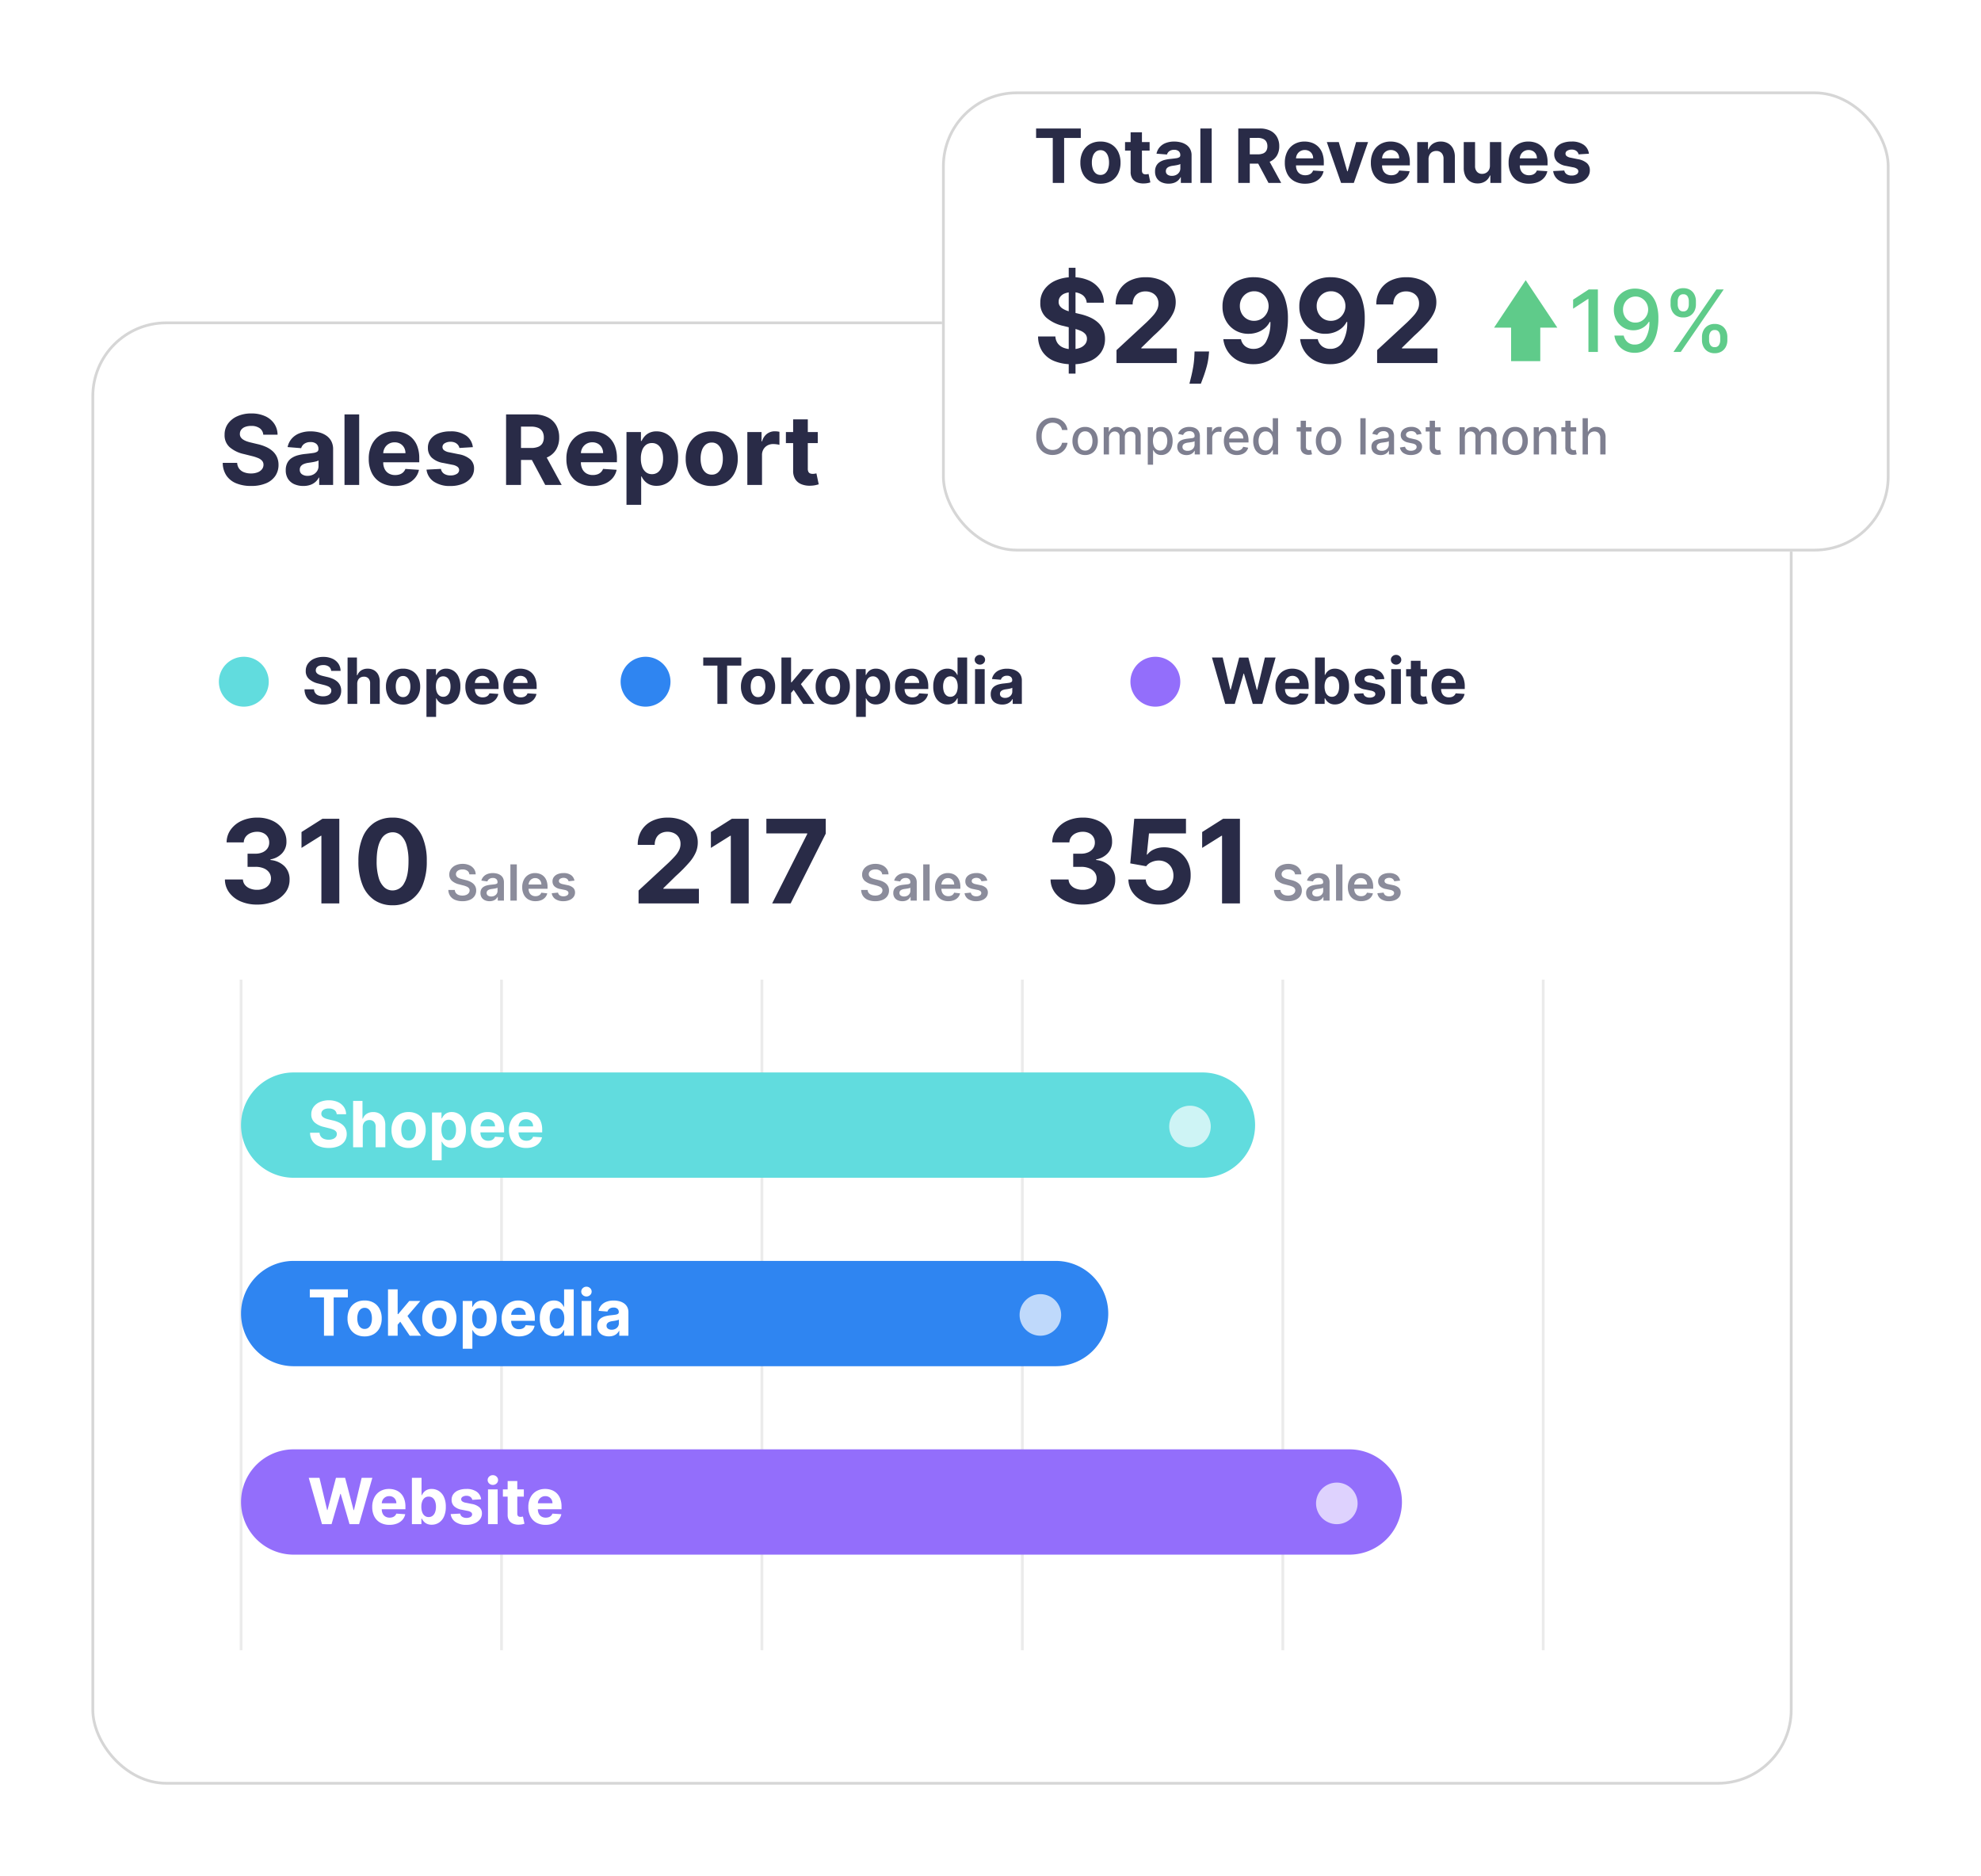 <svg xmlns="http://www.w3.org/2000/svg" xmlns:xlink="http://www.w3.org/1999/xlink" width="715" height="677" viewBox="0 0 715 677">
  <defs>
    <filter id="Rectangle_263" x="0" y="83" width="680" height="594" filterUnits="userSpaceOnUse">
      <feOffset dx="11" dy="12" input="SourceAlpha"/>
      <feGaussianBlur stdDeviation="11" result="blur"/>
      <feFlood flood-opacity="0.129"/>
      <feComposite operator="in" in2="blur"/>
      <feComposite in="SourceGraphic"/>
    </filter>
    <filter id="Rectangle_277" x="307" y="0" width="408" height="232" filterUnits="userSpaceOnUse">
      <feOffset dx="11" dy="12" input="SourceAlpha"/>
      <feGaussianBlur stdDeviation="11" result="blur-2"/>
      <feFlood flood-opacity="0.129"/>
      <feComposite operator="in" in2="blur-2"/>
      <feComposite in="SourceGraphic"/>
    </filter>
  </defs>
  <g id="Group_491" data-name="Group 491" transform="translate(-962 -1406)">
    <g id="Group_489" data-name="Group 489">
      <g transform="matrix(1, 0, 0, 1, 962, 1406)" filter="url(#Rectangle_263)">
        <g id="Rectangle_263-2" data-name="Rectangle 263" transform="translate(22 104)" fill="#fff" stroke="#d6d6d6" stroke-width="1">
          <rect width="614" height="528" rx="27" stroke="none"/>
          <rect x="0.5" y="0.5" width="613" height="527" rx="26.5" fill="none"/>
        </g>
      </g>
      <path id="Path_1489" data-name="Path 1489" d="M16.021-18.134a3.145,3.145,0,0,0-1.28-2.337,5.073,5.073,0,0,0-3.07-.833,5.952,5.952,0,0,0-2.225.367A3.129,3.129,0,0,0,8.06-19.924a2.4,2.4,0,0,0-.479,1.467,2.065,2.065,0,0,0,.292,1.193,2.85,2.85,0,0,0,.876.876,6.258,6.258,0,0,0,1.293.634,12.633,12.633,0,0,0,1.566.454l2.287.547a16.131,16.131,0,0,1,3.058.994,9.288,9.288,0,0,1,2.411,1.529,6.428,6.428,0,0,1,1.585,2.138,6.817,6.817,0,0,1,.578,2.821A7.035,7.035,0,0,1,20.34-3.225,7.563,7.563,0,0,1,16.959-.578,13.544,13.544,0,0,1,11.646.36,13.955,13.955,0,0,1,6.283-.584a7.805,7.805,0,0,1-3.555-2.8,8.3,8.3,0,0,1-1.336-4.6H6.6a3.847,3.847,0,0,0,.74,2.132A3.965,3.965,0,0,0,9.092-4.58a6.819,6.819,0,0,0,2.492.429,6.5,6.5,0,0,0,2.38-.4,3.643,3.643,0,0,0,1.572-1.106A2.554,2.554,0,0,0,16.1-7.283a2.131,2.131,0,0,0-.5-1.442,3.93,3.93,0,0,0-1.467-.994,15.151,15.151,0,0,0-2.355-.746L9-11.161A11.622,11.622,0,0,1,3.915-13.61,5.68,5.68,0,0,1,2.063-18.1,6.648,6.648,0,0,1,3.3-22.136a8.255,8.255,0,0,1,3.437-2.7,12.152,12.152,0,0,1,4.972-.969,11.8,11.8,0,0,1,4.953.969,7.832,7.832,0,0,1,3.3,2.7,7.136,7.136,0,0,1,1.218,4ZM30.476.36a7.889,7.889,0,0,1-3.256-.64,5.147,5.147,0,0,1-2.256-1.9,5.634,5.634,0,0,1-.827-3.151A5.566,5.566,0,0,1,24.721-8a4.73,4.73,0,0,1,1.591-1.74,7.707,7.707,0,0,1,2.293-.994,17.267,17.267,0,0,1,2.7-.472q1.665-.174,2.685-.329a3.75,3.75,0,0,0,1.479-.466,1.038,1.038,0,0,0,.46-.92V-13a2.3,2.3,0,0,0-.74-1.827,3.083,3.083,0,0,0-2.094-.646,3.731,3.731,0,0,0-2.275.628,2.946,2.946,0,0,0-1.119,1.572l-4.9-.4a6.7,6.7,0,0,1,1.467-3.014A7.114,7.114,0,0,1,29.1-18.65a10.827,10.827,0,0,1,4.021-.69,12.288,12.288,0,0,1,3.051.373,8.046,8.046,0,0,1,2.6,1.156,5.655,5.655,0,0,1,1.8,2.007,6.1,6.1,0,0,1,.659,2.927V0H36.206V-2.647h-.149a5.309,5.309,0,0,1-1.23,1.572A5.55,5.55,0,0,1,32.974-.019,7.54,7.54,0,0,1,30.476.36Zm1.516-3.654a4.4,4.4,0,0,0,2.063-.466,3.608,3.608,0,0,0,1.4-1.262,3.269,3.269,0,0,0,.51-1.8V-8.849a2.707,2.707,0,0,1-.677.292q-.429.131-.963.236t-1.069.186q-.534.081-.969.143a6.55,6.55,0,0,0-1.628.435,2.628,2.628,0,0,0-1.081.8A2,2,0,0,0,29.2-5.506a1.9,1.9,0,0,0,.789,1.647A3.362,3.362,0,0,0,31.992-3.294ZM50.636-25.455V0H45.341V-25.455ZM63.562.373A10.123,10.123,0,0,1,58.5-.827a8.113,8.113,0,0,1-3.263-3.406,11.218,11.218,0,0,1-1.143-5.226,11.16,11.16,0,0,1,1.143-5.17A8.44,8.44,0,0,1,58.46-18.1a9.361,9.361,0,0,1,4.891-1.243,10.1,10.1,0,0,1,3.524.6,7.942,7.942,0,0,1,2.859,1.808A8.237,8.237,0,0,1,71.641-13.9a12.089,12.089,0,0,1,.684,4.257v1.454H56.2v-3.281H67.34a4.056,4.056,0,0,0-.5-2.026,3.617,3.617,0,0,0-1.373-1.386,4.007,4.007,0,0,0-2.032-.5,4.076,4.076,0,0,0-2.132.553,3.967,3.967,0,0,0-1.448,1.479,4.213,4.213,0,0,0-.534,2.057v3.12a5.31,5.31,0,0,0,.528,2.449,3.781,3.781,0,0,0,1.5,1.591,4.523,4.523,0,0,0,2.3.559,5.007,5.007,0,0,0,1.616-.249,3.353,3.353,0,0,0,1.255-.746,3.242,3.242,0,0,0,.8-1.218l4.9.323A6.675,6.675,0,0,1,70.69-2.393,7.649,7.649,0,0,1,67.732-.354,11.117,11.117,0,0,1,63.562.373Zm28.1-14.02-4.847.3a2.549,2.549,0,0,0-.534-1.125,2.934,2.934,0,0,0-1.075-.808,3.781,3.781,0,0,0-1.585-.3,3.915,3.915,0,0,0-2.076.516A1.556,1.556,0,0,0,80.7-13.7a1.471,1.471,0,0,0,.547,1.156,4.34,4.34,0,0,0,1.877.758l3.455.7a8.566,8.566,0,0,1,4.151,1.839A4.33,4.33,0,0,1,92.1-5.916,5.219,5.219,0,0,1,91-2.623,7.184,7.184,0,0,1,87.991-.416,11.419,11.419,0,0,1,83.6.373a10.273,10.273,0,0,1-6.034-1.585,6.123,6.123,0,0,1-2.629-4.319L80.142-5.8a2.653,2.653,0,0,0,1.143,1.759,4.121,4.121,0,0,0,2.324.6,4.134,4.134,0,0,0,2.243-.541,1.641,1.641,0,0,0,.864-1.4,1.478,1.478,0,0,0-.609-1.187,4.436,4.436,0,0,0-1.839-.715l-3.306-.659A7.881,7.881,0,0,1,76.8-9.881,4.8,4.8,0,0,1,75.444-13.4a5.122,5.122,0,0,1,1-3.169,6.35,6.35,0,0,1,2.821-2.051,11.561,11.561,0,0,1,4.269-.721,9.446,9.446,0,0,1,5.7,1.529A5.911,5.911,0,0,1,91.664-13.647ZM103.658,0V-25.455H113.7a10.892,10.892,0,0,1,4.928,1.025,7.241,7.241,0,0,1,3.12,2.9,8.665,8.665,0,0,1,1.075,4.394,8.305,8.305,0,0,1-1.094,4.356,7.086,7.086,0,0,1-3.163,2.79,11.724,11.724,0,0,1-5,.969h-6.724v-4.325h5.854a6.722,6.722,0,0,0,2.56-.423,3.076,3.076,0,0,0,1.523-1.268,4.044,4.044,0,0,0,.5-2.1,4.207,4.207,0,0,0-.5-2.138,3.194,3.194,0,0,0-1.529-1.324,6.392,6.392,0,0,0-2.579-.454h-3.629V0ZM117.4-11.584,123.73,0h-5.941L111.6-11.584ZM134.9.373a10.123,10.123,0,0,1-5.065-1.2,8.113,8.113,0,0,1-3.263-3.406,11.218,11.218,0,0,1-1.143-5.226,11.16,11.16,0,0,1,1.143-5.17A8.44,8.44,0,0,1,129.8-18.1a9.361,9.361,0,0,1,4.891-1.243,10.1,10.1,0,0,1,3.524.6,7.942,7.942,0,0,1,2.859,1.808,8.237,8.237,0,0,1,1.908,3.026,12.088,12.088,0,0,1,.684,4.257v1.454h-16.12v-3.281h11.136a4.056,4.056,0,0,0-.5-2.026,3.617,3.617,0,0,0-1.373-1.386,4.007,4.007,0,0,0-2.032-.5,4.076,4.076,0,0,0-2.132.553,3.967,3.967,0,0,0-1.448,1.479,4.213,4.213,0,0,0-.534,2.057v3.12a5.31,5.31,0,0,0,.528,2.449,3.781,3.781,0,0,0,1.5,1.591,4.523,4.523,0,0,0,2.3.559,5.007,5.007,0,0,0,1.616-.249,3.353,3.353,0,0,0,1.255-.746,3.243,3.243,0,0,0,.8-1.218l4.9.323a6.675,6.675,0,0,1-1.523,3.076,7.649,7.649,0,0,1-2.958,2.038A11.117,11.117,0,0,1,134.9.373Zm12.218,6.786v-26.25h5.22v3.207h.236a7.019,7.019,0,0,1,1.013-1.572,5.332,5.332,0,0,1,1.74-1.342,5.931,5.931,0,0,1,2.678-.541,7.206,7.206,0,0,1,3.853,1.088,7.6,7.6,0,0,1,2.821,3.269,12.5,12.5,0,0,1,1.056,5.463,12.678,12.678,0,0,1-1.025,5.388,7.657,7.657,0,0,1-2.784,3.319A7.147,7.147,0,0,1,158,.311a6.075,6.075,0,0,1-2.616-.51,5.362,5.362,0,0,1-1.759-1.286,6.4,6.4,0,0,1-1.044-1.572h-.162V7.159Zm5.183-16.7a8.5,8.5,0,0,0,.472,2.971,4.368,4.368,0,0,0,1.367,1.97,3.415,3.415,0,0,0,2.175.7,3.4,3.4,0,0,0,2.188-.715,4.41,4.41,0,0,0,1.361-1.989,8.533,8.533,0,0,0,.466-2.939,8.435,8.435,0,0,0-.46-2.908,4.333,4.333,0,0,0-1.355-1.964,3.434,3.434,0,0,0-2.2-.708,3.471,3.471,0,0,0-2.181.684,4.267,4.267,0,0,0-1.361,1.939A8.392,8.392,0,0,0,152.3-9.545ZM177.884.373a9.707,9.707,0,0,1-5-1.237,8.358,8.358,0,0,1-3.25-3.455,11.094,11.094,0,0,1-1.143-5.152,11.151,11.151,0,0,1,1.143-5.177,8.358,8.358,0,0,1,3.25-3.455,9.707,9.707,0,0,1,5-1.237,9.708,9.708,0,0,1,5,1.237,8.358,8.358,0,0,1,3.25,3.455,11.151,11.151,0,0,1,1.143,5.177,11.094,11.094,0,0,1-1.143,5.152,8.358,8.358,0,0,1-3.25,3.455A9.708,9.708,0,0,1,177.884.373Zm.025-4.1a3.274,3.274,0,0,0,2.2-.752,4.625,4.625,0,0,0,1.336-2.057,9.021,9.021,0,0,0,.454-2.971,9.021,9.021,0,0,0-.454-2.971,4.67,4.67,0,0,0-1.336-2.063,3.257,3.257,0,0,0-2.2-.758,3.347,3.347,0,0,0-2.231.758,4.6,4.6,0,0,0-1.355,2.063,9.021,9.021,0,0,0-.454,2.971,9.021,9.021,0,0,0,.454,2.971,4.551,4.551,0,0,0,1.355,2.057A3.365,3.365,0,0,0,177.908-3.729ZM190.735,0V-19.091h5.133v3.331h.2a4.961,4.961,0,0,1,1.752-2.691,4.627,4.627,0,0,1,2.834-.914,8.009,8.009,0,0,1,.858.05,6.039,6.039,0,0,1,.808.137v4.7a6.918,6.918,0,0,0-1.032-.2,9.268,9.268,0,0,0-1.206-.087,4.242,4.242,0,0,0-2.082.5,3.741,3.741,0,0,0-1.442,1.4,3.982,3.982,0,0,0-.528,2.063V0Zm25.417-19.091v3.977h-11.5v-3.977Zm-8.887-4.574h5.295v17.8a2.374,2.374,0,0,0,.224,1.137,1.224,1.224,0,0,0,.628.566A2.515,2.515,0,0,0,214.35-4a4.127,4.127,0,0,0,.746-.068l.572-.106.833,3.94q-.4.124-1.119.292a9.349,9.349,0,0,1-1.752.205,8,8,0,0,1-3.35-.51,4.68,4.68,0,0,1-2.231-1.815,5.548,5.548,0,0,1-.783-3.107Z" transform="translate(1041 1581)" fill="#292b47"/>
      <path id="Path_1492" data-name="Path 1492" d="M13.766.418A14.506,14.506,0,0,1,7.823-.738a10,10,0,0,1-4.1-3.192A7.96,7.96,0,0,1,2.178-8.636h6.5a3.33,3.33,0,0,0,.738,1.961,4.408,4.408,0,0,0,1.812,1.305,6.7,6.7,0,0,0,2.55.462,6.178,6.178,0,0,0,2.61-.522,4.282,4.282,0,0,0,1.775-1.447,3.65,3.65,0,0,0,.641-2.133,3.631,3.631,0,0,0-.679-2.17,4.465,4.465,0,0,0-1.939-1.484A7.6,7.6,0,0,0,13.2-13.2H10.351v-4.743H13.2a6.243,6.243,0,0,0,2.588-.507,4.145,4.145,0,0,0,1.752-1.409,3.608,3.608,0,0,0,.626-2.11,3.738,3.738,0,0,0-.544-2.021A3.722,3.722,0,0,0,16.1-25.355a4.992,4.992,0,0,0-2.275-.492,6,6,0,0,0-2.4.47A4.255,4.255,0,0,0,9.68-24.043a3.493,3.493,0,0,0-.7,2.028H2.789A7.953,7.953,0,0,1,4.3-26.668,9.827,9.827,0,0,1,8.24-29.822a13.3,13.3,0,0,1,5.615-1.141,12.559,12.559,0,0,1,5.533,1.148,9.168,9.168,0,0,1,3.691,3.095,7.511,7.511,0,0,1,1.305,4.363A5.972,5.972,0,0,1,22.8-18.077,7.3,7.3,0,0,1,18.629-15.9v.239a8.167,8.167,0,0,1,5.138,2.334,6.655,6.655,0,0,1,1.752,4.75,7.477,7.477,0,0,1-1.5,4.638A10.144,10.144,0,0,1,19.852-.746,15.03,15.03,0,0,1,13.766.418Zm29.7-30.963V0H37V-24.415h-.179l-7,4.385v-5.727l7.562-4.788ZM62.7.671a11.571,11.571,0,0,1-6.615-1.894,11.884,11.884,0,0,1-4.251-5.444,22.1,22.1,0,0,1-1.469-8.576,21.893,21.893,0,0,1,1.484-8.516A11.673,11.673,0,0,1,56.1-29.121a11.632,11.632,0,0,1,6.6-1.842,11.6,11.6,0,0,1,6.6,1.849,11.77,11.77,0,0,1,4.258,5.362,21.572,21.572,0,0,1,1.477,8.509,22.322,22.322,0,0,1-1.484,8.591,11.9,11.9,0,0,1-4.243,5.444A11.453,11.453,0,0,1,62.7.671Zm0-5.354a4.724,4.724,0,0,0,4.191-2.64q1.566-2.64,1.551-7.92a20.061,20.061,0,0,0-.708-5.787,7.541,7.541,0,0,0-2-3.475A4.385,4.385,0,0,0,62.7-25.668a4.719,4.719,0,0,0-4.176,2.61q-1.566,2.61-1.581,7.815a20.647,20.647,0,0,0,.708,5.869,7.571,7.571,0,0,0,2.006,3.52A4.4,4.4,0,0,0,62.7-4.683Z" transform="translate(1041 1732)" fill="#292b47"/>
      <path id="Path_1490" data-name="Path 1490" d="M10.528-11.917a2.067,2.067,0,0,0-.841-1.536A3.334,3.334,0,0,0,7.669-14a3.912,3.912,0,0,0-1.462.241,2.056,2.056,0,0,0-.911.666,1.578,1.578,0,0,0-.314.964,1.357,1.357,0,0,0,.192.784,1.873,1.873,0,0,0,.576.576,4.113,4.113,0,0,0,.849.417,8.3,8.3,0,0,0,1.029.3l1.5.359a10.6,10.6,0,0,1,2.009.653,6.1,6.1,0,0,1,1.585,1,4.224,4.224,0,0,1,1.041,1.4,4.48,4.48,0,0,1,.38,1.854,4.623,4.623,0,0,1-.78,2.659A4.97,4.97,0,0,1,11.145-.38,8.9,8.9,0,0,1,7.653.237,9.17,9.17,0,0,1,4.129-.384,5.129,5.129,0,0,1,1.793-2.226,5.453,5.453,0,0,1,.915-5.252H4.337a2.528,2.528,0,0,0,.486,1.4,2.605,2.605,0,0,0,1.152.841,4.481,4.481,0,0,0,1.638.282,4.268,4.268,0,0,0,1.564-.261,2.394,2.394,0,0,0,1.033-.727,1.679,1.679,0,0,0,.368-1.07,1.4,1.4,0,0,0-.331-.947,2.583,2.583,0,0,0-.964-.653,9.956,9.956,0,0,0-1.548-.49L5.913-7.335A7.637,7.637,0,0,1,2.573-8.944a3.733,3.733,0,0,1-1.217-2.949,4.369,4.369,0,0,1,.813-2.654,5.425,5.425,0,0,1,2.258-1.772,7.986,7.986,0,0,1,3.267-.637,7.757,7.757,0,0,1,3.255.637,5.147,5.147,0,0,1,2.169,1.772,4.689,4.689,0,0,1,.8,2.63Zm9.4,4.664V0H16.45V-16.727h3.381v6.4h.147a3.573,3.573,0,0,1,1.372-1.744,4.189,4.189,0,0,1,2.377-.633,4.459,4.459,0,0,1,2.283.568,3.883,3.883,0,0,1,1.519,1.625,5.4,5.4,0,0,1,.535,2.528V0H24.585V-7.367A2.543,2.543,0,0,0,24-9.172a2.132,2.132,0,0,0-1.654-.645,2.536,2.536,0,0,0-1.254.3,2.115,2.115,0,0,0-.849.878A2.978,2.978,0,0,0,19.929-7.253ZM36.477.245a6.379,6.379,0,0,1-3.287-.813,5.492,5.492,0,0,1-2.136-2.271A7.29,7.29,0,0,1,30.3-6.224a7.328,7.328,0,0,1,.751-3.4A5.492,5.492,0,0,1,33.189-11.9a6.379,6.379,0,0,1,3.287-.813,6.379,6.379,0,0,1,3.287.813A5.492,5.492,0,0,1,41.9-9.626a7.328,7.328,0,0,1,.751,3.4A7.29,7.29,0,0,1,41.9-2.838,5.492,5.492,0,0,1,39.764-.568,6.379,6.379,0,0,1,36.477.245Zm.016-2.7a2.151,2.151,0,0,0,1.446-.494A3.039,3.039,0,0,0,38.817-4.3a5.928,5.928,0,0,0,.3-1.952,5.928,5.928,0,0,0-.3-1.952,3.069,3.069,0,0,0-.878-1.356,2.14,2.14,0,0,0-1.446-.5,2.2,2.2,0,0,0-1.466.5,3.019,3.019,0,0,0-.89,1.356,5.928,5.928,0,0,0-.3,1.952,5.928,5.928,0,0,0,.3,1.952,2.991,2.991,0,0,0,.89,1.352A2.211,2.211,0,0,0,36.493-2.45ZM44.922,4.7v-17.25h3.43v2.107h.155a4.613,4.613,0,0,1,.666-1.033,3.5,3.5,0,0,1,1.143-.882,3.9,3.9,0,0,1,1.76-.355,4.736,4.736,0,0,1,2.532.715,4.992,4.992,0,0,1,1.854,2.148,8.215,8.215,0,0,1,.694,3.59,8.332,8.332,0,0,1-.674,3.541,5.032,5.032,0,0,1-1.83,2.181A4.7,4.7,0,0,1,52.069.2a3.992,3.992,0,0,1-1.719-.335,3.524,3.524,0,0,1-1.156-.845,4.2,4.2,0,0,1-.686-1.033H48.4V4.7ZM48.328-6.273a5.584,5.584,0,0,0,.31,1.952,2.871,2.871,0,0,0,.9,1.295,2.244,2.244,0,0,0,1.429.461,2.231,2.231,0,0,0,1.438-.47A2.9,2.9,0,0,0,53.3-4.341,5.607,5.607,0,0,0,53.6-6.273a5.543,5.543,0,0,0-.3-1.911,2.847,2.847,0,0,0-.89-1.29,2.256,2.256,0,0,0-1.446-.466,2.281,2.281,0,0,0-1.433.449,2.8,2.8,0,0,0-.894,1.274A5.515,5.515,0,0,0,48.328-6.273ZM65.186.245a6.652,6.652,0,0,1-3.328-.788,5.331,5.331,0,0,1-2.144-2.238,7.372,7.372,0,0,1-.751-3.434,7.334,7.334,0,0,1,.751-3.4,5.546,5.546,0,0,1,2.119-2.279,6.151,6.151,0,0,1,3.214-.817,6.64,6.64,0,0,1,2.316.4,5.219,5.219,0,0,1,1.879,1.188,5.413,5.413,0,0,1,1.254,1.989,7.944,7.944,0,0,1,.449,2.8v.956H60.35V-7.539h7.318a2.665,2.665,0,0,0-.327-1.331,2.377,2.377,0,0,0-.9-.911,2.633,2.633,0,0,0-1.335-.331,2.679,2.679,0,0,0-1.4.363,2.607,2.607,0,0,0-.952.972A2.768,2.768,0,0,0,62.4-7.424v2.05a3.489,3.489,0,0,0,.347,1.609,2.485,2.485,0,0,0,.984,1.045,2.972,2.972,0,0,0,1.511.368A3.29,3.29,0,0,0,66.3-2.516a2.2,2.2,0,0,0,.825-.49,2.131,2.131,0,0,0,.523-.8l3.218.212a4.387,4.387,0,0,1-1,2.021A5.027,5.027,0,0,1,67.926-.233,7.305,7.305,0,0,1,65.186.245Zm13.746,0A6.652,6.652,0,0,1,75.6-.543,5.331,5.331,0,0,1,73.46-2.781a7.372,7.372,0,0,1-.751-3.434,7.334,7.334,0,0,1,.751-3.4,5.546,5.546,0,0,1,2.119-2.279,6.151,6.151,0,0,1,3.214-.817,6.64,6.64,0,0,1,2.316.4,5.219,5.219,0,0,1,1.879,1.188,5.413,5.413,0,0,1,1.254,1.989,7.944,7.944,0,0,1,.449,2.8v.956H74.1V-7.539h7.318a2.665,2.665,0,0,0-.327-1.331,2.377,2.377,0,0,0-.9-.911,2.633,2.633,0,0,0-1.335-.331,2.679,2.679,0,0,0-1.4.363,2.607,2.607,0,0,0-.952.972,2.768,2.768,0,0,0-.351,1.352v2.05a3.489,3.489,0,0,0,.347,1.609,2.485,2.485,0,0,0,.984,1.045,2.973,2.973,0,0,0,1.511.368,3.29,3.29,0,0,0,1.062-.163,2.2,2.2,0,0,0,.825-.49,2.131,2.131,0,0,0,.523-.8l3.218.212a4.387,4.387,0,0,1-1,2.021A5.027,5.027,0,0,1,81.672-.233,7.305,7.305,0,0,1,78.932.245Z" transform="translate(1071 1660)" fill="#292b47"/>
      <path id="Path_1497" data-name="Path 1497" d="M.817-13.811v-2.916H14.555v2.916H9.434V0h-3.5V-13.811ZM20.6.245a6.379,6.379,0,0,1-3.287-.813,5.492,5.492,0,0,1-2.136-2.271,7.29,7.29,0,0,1-.751-3.385,7.328,7.328,0,0,1,.751-3.4A5.492,5.492,0,0,1,17.311-11.9a6.379,6.379,0,0,1,3.287-.813,6.379,6.379,0,0,1,3.287.813,5.492,5.492,0,0,1,2.136,2.271,7.328,7.328,0,0,1,.751,3.4,7.29,7.29,0,0,1-.751,3.385A5.492,5.492,0,0,1,23.886-.568,6.379,6.379,0,0,1,20.6.245Zm.016-2.7a2.151,2.151,0,0,0,1.446-.494A3.039,3.039,0,0,0,22.939-4.3a5.928,5.928,0,0,0,.3-1.952,5.928,5.928,0,0,0-.3-1.952,3.069,3.069,0,0,0-.878-1.356,2.14,2.14,0,0,0-1.446-.5,2.2,2.2,0,0,0-1.466.5,3.019,3.019,0,0,0-.89,1.356,5.928,5.928,0,0,0-.3,1.952,5.928,5.928,0,0,0,.3,1.952,2.991,2.991,0,0,0,.89,1.352A2.211,2.211,0,0,0,20.615-2.45ZM32.2-3.61,32.2-7.784h.506l4.018-4.762h3.994l-5.4,6.305H34.5ZM29.044,0V-16.727h3.479V0Zm7.841,0L33.193-5.464l2.32-2.458L40.961,0ZM47.568.245a6.379,6.379,0,0,1-3.287-.813,5.492,5.492,0,0,1-2.136-2.271,7.29,7.29,0,0,1-.751-3.385,7.328,7.328,0,0,1,.751-3.4A5.492,5.492,0,0,1,44.281-11.9a6.379,6.379,0,0,1,3.287-.813,6.379,6.379,0,0,1,3.287.813,5.492,5.492,0,0,1,2.136,2.271,7.327,7.327,0,0,1,.751,3.4,7.29,7.29,0,0,1-.751,3.385A5.492,5.492,0,0,1,50.856-.568,6.379,6.379,0,0,1,47.568.245Zm.016-2.7a2.151,2.151,0,0,0,1.446-.494A3.039,3.039,0,0,0,49.908-4.3a5.928,5.928,0,0,0,.3-1.952,5.928,5.928,0,0,0-.3-1.952,3.069,3.069,0,0,0-.878-1.356,2.14,2.14,0,0,0-1.446-.5,2.2,2.2,0,0,0-1.466.5,3.019,3.019,0,0,0-.89,1.356,5.928,5.928,0,0,0-.3,1.952,5.928,5.928,0,0,0,.3,1.952,2.991,2.991,0,0,0,.89,1.352A2.211,2.211,0,0,0,47.585-2.45ZM56.013,4.7v-17.25h3.43v2.107H59.6a4.613,4.613,0,0,1,.666-1.033,3.5,3.5,0,0,1,1.143-.882,3.9,3.9,0,0,1,1.76-.355,4.736,4.736,0,0,1,2.532.715,4.992,4.992,0,0,1,1.854,2.148,8.215,8.215,0,0,1,.694,3.59,8.332,8.332,0,0,1-.674,3.541,5.032,5.032,0,0,1-1.83,2.181A4.7,4.7,0,0,1,63.16.2a3.992,3.992,0,0,1-1.719-.335,3.524,3.524,0,0,1-1.156-.845A4.2,4.2,0,0,1,59.6-2.009h-.106V4.7ZM59.419-6.273a5.584,5.584,0,0,0,.31,1.952,2.871,2.871,0,0,0,.9,1.295,2.244,2.244,0,0,0,1.429.461,2.231,2.231,0,0,0,1.438-.47,2.9,2.9,0,0,0,.894-1.307A5.607,5.607,0,0,0,64.7-6.273a5.543,5.543,0,0,0-.3-1.911,2.847,2.847,0,0,0-.89-1.29,2.256,2.256,0,0,0-1.446-.466,2.281,2.281,0,0,0-1.433.449,2.8,2.8,0,0,0-.894,1.274A5.515,5.515,0,0,0,59.419-6.273ZM76.277.245a6.652,6.652,0,0,1-3.328-.788,5.331,5.331,0,0,1-2.144-2.238,7.372,7.372,0,0,1-.751-3.434,7.334,7.334,0,0,1,.751-3.4,5.546,5.546,0,0,1,2.119-2.279,6.151,6.151,0,0,1,3.214-.817,6.64,6.64,0,0,1,2.316.4,5.219,5.219,0,0,1,1.879,1.188,5.413,5.413,0,0,1,1.254,1.989,7.944,7.944,0,0,1,.449,2.8v.956H71.442V-7.539H78.76a2.666,2.666,0,0,0-.327-1.331,2.377,2.377,0,0,0-.9-.911,2.633,2.633,0,0,0-1.335-.331,2.679,2.679,0,0,0-1.4.363,2.607,2.607,0,0,0-.952.972,2.768,2.768,0,0,0-.351,1.352v2.05a3.489,3.489,0,0,0,.347,1.609,2.485,2.485,0,0,0,.984,1.045,2.973,2.973,0,0,0,1.511.368A3.29,3.29,0,0,0,77.4-2.516a2.2,2.2,0,0,0,.825-.49,2.131,2.131,0,0,0,.523-.8l3.218.212a4.387,4.387,0,0,1-1,2.021A5.027,5.027,0,0,1,79.018-.233,7.305,7.305,0,0,1,76.277.245ZM88.929.2a4.7,4.7,0,0,1-2.585-.739,5.032,5.032,0,0,1-1.83-2.181,8.332,8.332,0,0,1-.674-3.541,8.215,8.215,0,0,1,.694-3.59,5,5,0,0,1,1.85-2.148,4.729,4.729,0,0,1,2.536-.715,3.9,3.9,0,0,1,1.76.355,3.5,3.5,0,0,1,1.143.882,4.612,4.612,0,0,1,.666,1.033H92.6v-6.289h3.471V0h-3.43V-2.009H92.49A4.471,4.471,0,0,1,91.8-.976a3.477,3.477,0,0,1-1.152.845A3.992,3.992,0,0,1,88.929.2Zm1.1-2.769a2.227,2.227,0,0,0,1.425-.461,2.913,2.913,0,0,0,.9-1.295,5.518,5.518,0,0,0,.314-1.952,5.515,5.515,0,0,0-.31-1.944,2.79,2.79,0,0,0-.9-1.274,2.285,2.285,0,0,0-1.429-.449,2.256,2.256,0,0,0-1.446.466,2.847,2.847,0,0,0-.89,1.29,5.543,5.543,0,0,0-.3,1.911A5.607,5.607,0,0,0,87.7-4.341a2.913,2.913,0,0,0,.89,1.307A2.227,2.227,0,0,0,90.032-2.565ZM98.918,0V-12.545H102.4V0Zm1.748-14.163a1.868,1.868,0,0,1-1.327-.519,1.65,1.65,0,0,1-.551-1.246,1.641,1.641,0,0,1,.551-1.237,1.868,1.868,0,0,1,1.327-.519,1.868,1.868,0,0,1,1.327.519,1.641,1.641,0,0,1,.551,1.237,1.65,1.65,0,0,1-.551,1.246A1.868,1.868,0,0,1,100.666-14.163Zm8.086,14.4a5.184,5.184,0,0,1-2.14-.421,3.382,3.382,0,0,1-1.482-1.25,3.7,3.7,0,0,1-.543-2.07,3.657,3.657,0,0,1,.384-1.756A3.108,3.108,0,0,1,106.016-6.4a5.064,5.064,0,0,1,1.507-.653,11.347,11.347,0,0,1,1.776-.31q1.094-.114,1.764-.216a2.464,2.464,0,0,0,.972-.306.682.682,0,0,0,.3-.6v-.049a1.51,1.51,0,0,0-.486-1.2,2.026,2.026,0,0,0-1.376-.425,2.452,2.452,0,0,0-1.495.412,1.936,1.936,0,0,0-.735,1.033l-3.218-.261a4.4,4.4,0,0,1,.964-1.981,4.675,4.675,0,0,1,1.858-1.29,7.115,7.115,0,0,1,2.642-.453,8.075,8.075,0,0,1,2.005.245,5.287,5.287,0,0,1,1.707.76,3.716,3.716,0,0,1,1.18,1.319,4.006,4.006,0,0,1,.433,1.923V0h-3.3V-1.74h-.1a3.489,3.489,0,0,1-.809,1.033,3.647,3.647,0,0,1-1.217.694A4.955,4.955,0,0,1,108.752.237Zm1-2.4a2.893,2.893,0,0,0,1.356-.306,2.371,2.371,0,0,0,.923-.829,2.148,2.148,0,0,0,.335-1.184V-5.815a1.779,1.779,0,0,1-.445.192q-.282.086-.633.155t-.7.123l-.637.094a4.3,4.3,0,0,0-1.07.286,1.727,1.727,0,0,0-.711.527,1.311,1.311,0,0,0-.253.821,1.248,1.248,0,0,0,.519,1.082A2.209,2.209,0,0,0,109.748-2.164Z" transform="translate(1215 1660)" fill="#292b47"/>
      <path id="Path_1506" data-name="Path 1506" d="M5.219,0,.433-16.727H4.3L7.065-5.1H7.2l3.055-11.623h3.308L16.613-5.08h.147l2.769-11.647h3.863L18.606,0H15.159L11.974-10.936h-.131L8.666,0ZM29.575.245a6.652,6.652,0,0,1-3.328-.788A5.331,5.331,0,0,1,24.1-2.781a7.372,7.372,0,0,1-.751-3.434,7.334,7.334,0,0,1,.751-3.4,5.546,5.546,0,0,1,2.119-2.279,6.151,6.151,0,0,1,3.214-.817,6.64,6.64,0,0,1,2.316.4,5.219,5.219,0,0,1,1.879,1.188,5.413,5.413,0,0,1,1.254,1.989,7.944,7.944,0,0,1,.449,2.8v.956H24.74V-7.539h7.318a2.665,2.665,0,0,0-.327-1.331,2.377,2.377,0,0,0-.9-.911,2.633,2.633,0,0,0-1.335-.331,2.679,2.679,0,0,0-1.4.363,2.607,2.607,0,0,0-.952.972,2.768,2.768,0,0,0-.351,1.352v2.05a3.489,3.489,0,0,0,.347,1.609,2.485,2.485,0,0,0,.984,1.045,2.972,2.972,0,0,0,1.511.368,3.29,3.29,0,0,0,1.062-.163,2.2,2.2,0,0,0,.825-.49,2.131,2.131,0,0,0,.523-.8l3.218.212a4.387,4.387,0,0,1-1,2.021A5.027,5.027,0,0,1,32.315-.233,7.305,7.305,0,0,1,29.575.245ZM37.669,0V-16.727h3.479v6.289h.106a4.613,4.613,0,0,1,.666-1.033,3.5,3.5,0,0,1,1.143-.882,3.9,3.9,0,0,1,1.76-.355,4.736,4.736,0,0,1,2.532.715A4.992,4.992,0,0,1,49.21-9.846a8.215,8.215,0,0,1,.694,3.59,8.332,8.332,0,0,1-.674,3.541A5.032,5.032,0,0,1,47.4-.535,4.7,4.7,0,0,1,44.816.2,3.992,3.992,0,0,1,43.1-.131a3.524,3.524,0,0,1-1.156-.845,4.2,4.2,0,0,1-.686-1.033H41.1V0Zm3.406-6.273a5.584,5.584,0,0,0,.31,1.952,2.871,2.871,0,0,0,.9,1.295,2.244,2.244,0,0,0,1.429.461,2.231,2.231,0,0,0,1.437-.47,2.9,2.9,0,0,0,.894-1.307,5.607,5.607,0,0,0,.306-1.932,5.543,5.543,0,0,0-.3-1.911,2.847,2.847,0,0,0-.89-1.29,2.256,2.256,0,0,0-1.446-.466,2.281,2.281,0,0,0-1.433.449,2.8,2.8,0,0,0-.894,1.274A5.515,5.515,0,0,0,41.075-6.273Zm21.579-2.7-3.185.2a1.675,1.675,0,0,0-.351-.739,1.928,1.928,0,0,0-.706-.531,2.485,2.485,0,0,0-1.041-.2,2.573,2.573,0,0,0-1.364.339,1.023,1.023,0,0,0-.555.9.967.967,0,0,0,.359.76,2.852,2.852,0,0,0,1.233.5l2.271.457a5.629,5.629,0,0,1,2.728,1.209,2.845,2.845,0,0,1,.9,2.189,3.429,3.429,0,0,1-.723,2.164A4.721,4.721,0,0,1,60.24-.274a7.5,7.5,0,0,1-2.887.519A6.751,6.751,0,0,1,53.388-.8,4.024,4.024,0,0,1,51.66-3.635l3.422-.18a1.743,1.743,0,0,0,.751,1.156,2.708,2.708,0,0,0,1.527.4,2.717,2.717,0,0,0,1.474-.355,1.078,1.078,0,0,0,.568-.919.971.971,0,0,0-.4-.78,2.915,2.915,0,0,0-1.209-.47l-2.173-.433a5.179,5.179,0,0,1-2.732-1.274A3.154,3.154,0,0,1,52-8.8a3.366,3.366,0,0,1,.657-2.083,4.173,4.173,0,0,1,1.854-1.348,7.6,7.6,0,0,1,2.806-.474,6.208,6.208,0,0,1,3.745,1A3.884,3.884,0,0,1,62.654-8.968ZM65.137,0V-12.545h3.479V0Zm1.748-14.163a1.868,1.868,0,0,1-1.327-.519,1.65,1.65,0,0,1-.551-1.246,1.641,1.641,0,0,1,.551-1.237,1.868,1.868,0,0,1,1.327-.519,1.868,1.868,0,0,1,1.327.519,1.641,1.641,0,0,1,.551,1.237,1.65,1.65,0,0,1-.551,1.246A1.868,1.868,0,0,1,66.885-14.163Zm11.181,1.617v2.614H70.511v-2.614Zm-5.84-3.006h3.479v11.7a1.56,1.56,0,0,0,.147.747.8.8,0,0,0,.412.372,1.653,1.653,0,0,0,.617.106,2.712,2.712,0,0,0,.49-.045l.376-.069.547,2.589q-.261.082-.735.192a6.143,6.143,0,0,1-1.152.135,5.259,5.259,0,0,1-2.2-.335,3.075,3.075,0,0,1-1.466-1.192A3.646,3.646,0,0,1,72.226-3.4ZM85.915.245a6.652,6.652,0,0,1-3.328-.788,5.331,5.331,0,0,1-2.144-2.238,7.372,7.372,0,0,1-.751-3.434,7.334,7.334,0,0,1,.751-3.4,5.546,5.546,0,0,1,2.119-2.279,6.151,6.151,0,0,1,3.214-.817,6.64,6.64,0,0,1,2.316.4,5.219,5.219,0,0,1,1.879,1.188,5.413,5.413,0,0,1,1.254,1.989,7.944,7.944,0,0,1,.449,2.8v.956H81.08V-7.539H88.4a2.666,2.666,0,0,0-.327-1.331,2.377,2.377,0,0,0-.9-.911,2.633,2.633,0,0,0-1.335-.331,2.679,2.679,0,0,0-1.4.363,2.607,2.607,0,0,0-.952.972,2.768,2.768,0,0,0-.351,1.352v2.05a3.489,3.489,0,0,0,.347,1.609,2.485,2.485,0,0,0,.984,1.045,2.973,2.973,0,0,0,1.511.368,3.29,3.29,0,0,0,1.062-.163,2.2,2.2,0,0,0,.825-.49,2.131,2.131,0,0,0,.523-.8l3.218.212a4.387,4.387,0,0,1-1,2.021A5.027,5.027,0,0,1,88.655-.233,7.305,7.305,0,0,1,85.915.245Z" transform="translate(1399 1660)" fill="#292b47"/>
      <path id="Path_1494" data-name="Path 1494" d="M2.476,0V-4.653L13.349-14.721q1.387-1.342,2.334-2.416a9.211,9.211,0,0,0,1.439-2.11,5.166,5.166,0,0,0,.492-2.245A4.281,4.281,0,0,0,17-23.811a4.082,4.082,0,0,0-1.67-1.506,5.3,5.3,0,0,0-2.4-.529,5.05,5.05,0,0,0-2.446.567,3.906,3.906,0,0,0-1.611,1.626,5.271,5.271,0,0,0-.567,2.521H2.178a9.739,9.739,0,0,1,1.357-5.205,9.064,9.064,0,0,1,3.8-3.415,12.574,12.574,0,0,1,5.638-1.208,13.227,13.227,0,0,1,5.72,1.156,9.125,9.125,0,0,1,3.8,3.2,8.269,8.269,0,0,1,1.357,4.683,9.074,9.074,0,0,1-.679,3.415,14.356,14.356,0,0,1-2.409,3.736,54.679,54.679,0,0,1-4.877,4.914l-4.46,4.37v.209H24.251V0ZM42.224-30.545V0H35.766V-24.415h-.179l-7,4.385v-5.727l7.562-4.788ZM50.7,0,63.358-25.057v-.209H48.607v-5.28H70.04v5.354L57.362,0Z" transform="translate(1190 1732)" fill="#292b47"/>
      <path id="Path_1503" data-name="Path 1503" d="M13.766.418A14.506,14.506,0,0,1,7.823-.738a10,10,0,0,1-4.1-3.192A7.96,7.96,0,0,1,2.178-8.636h6.5a3.33,3.33,0,0,0,.738,1.961,4.408,4.408,0,0,0,1.812,1.305,6.7,6.7,0,0,0,2.55.462,6.178,6.178,0,0,0,2.61-.522,4.282,4.282,0,0,0,1.775-1.447,3.65,3.65,0,0,0,.641-2.133,3.631,3.631,0,0,0-.679-2.17,4.465,4.465,0,0,0-1.939-1.484A7.6,7.6,0,0,0,13.2-13.2H10.351v-4.743H13.2a6.243,6.243,0,0,0,2.588-.507,4.145,4.145,0,0,0,1.752-1.409,3.608,3.608,0,0,0,.626-2.11,3.738,3.738,0,0,0-.544-2.021A3.722,3.722,0,0,0,16.1-25.355a4.992,4.992,0,0,0-2.275-.492,6,6,0,0,0-2.4.47A4.255,4.255,0,0,0,9.68-24.043a3.493,3.493,0,0,0-.7,2.028H2.789A7.953,7.953,0,0,1,4.3-26.668,9.827,9.827,0,0,1,8.24-29.822a13.3,13.3,0,0,1,5.615-1.141,12.559,12.559,0,0,1,5.533,1.148,9.168,9.168,0,0,1,3.691,3.095,7.511,7.511,0,0,1,1.305,4.363A5.972,5.972,0,0,1,22.8-18.077,7.3,7.3,0,0,1,18.629-15.9v.239a8.167,8.167,0,0,1,5.138,2.334,6.655,6.655,0,0,1,1.752,4.75,7.477,7.477,0,0,1-1.5,4.638A10.144,10.144,0,0,1,19.852-.746,15.03,15.03,0,0,1,13.766.418Zm27.562,0A13.057,13.057,0,0,1,35.7-.746a9.8,9.8,0,0,1-3.915-3.207,8.237,8.237,0,0,1-1.506-4.683h6.264a3.811,3.811,0,0,0,1.491,2.879,5.133,5.133,0,0,0,3.3,1.1,5.27,5.27,0,0,0,2.692-.679,4.8,4.8,0,0,0,1.835-1.894,5.742,5.742,0,0,0,.664-2.8,5.745,5.745,0,0,0-.679-2.834,4.9,4.9,0,0,0-1.872-1.909,5.487,5.487,0,0,0-2.729-.7,6.425,6.425,0,0,0-2.6.552,4.708,4.708,0,0,0-1.961,1.506l-5.742-1.029L32.38-30.545H51.053v5.28H37.7l-.79,7.651h.179a5.915,5.915,0,0,1,2.431-1.879,8.628,8.628,0,0,1,3.639-.746,9.379,9.379,0,0,1,4.922,1.3A9.359,9.359,0,0,1,51.5-15.385a10.428,10.428,0,0,1,1.238,5.2,10.328,10.328,0,0,1-1.424,5.481A10.092,10.092,0,0,1,47.3-.947,12.561,12.561,0,0,1,41.329.418Zm29.2-30.963V0H64.074V-24.415h-.179l-7,4.385v-5.727l7.562-4.788Z" transform="translate(1339 1732)" fill="#292b47"/>
      <path id="Path_1493" data-name="Path 1493" d="M8.406-9.492a1.748,1.748,0,0,0-.751-1.3,2.913,2.913,0,0,0-1.716-.467,3.265,3.265,0,0,0-1.272.224,1.883,1.883,0,0,0-.812.607,1.477,1.477,0,0,0-.288.876,1.307,1.307,0,0,0,.189.71,1.629,1.629,0,0,0,.515.508,3.543,3.543,0,0,0,.722.348,7.769,7.769,0,0,0,.8.237l1.227.307a8.552,8.552,0,0,1,1.429.467,5.1,5.1,0,0,1,1.234.741,3.308,3.308,0,0,1,.866,1.08,3.25,3.25,0,0,1,.32,1.483,3.534,3.534,0,0,1-.588,2.023,3.859,3.859,0,0,1-1.7,1.362A6.625,6.625,0,0,1,5.9.2,6.789,6.789,0,0,1,3.25-.275,3.928,3.928,0,0,1,1.5-1.656,4.075,4.075,0,0,1,.818-3.867H3.151a1.983,1.983,0,0,0,.422,1.138,2.231,2.231,0,0,0,.968.678,3.8,3.8,0,0,0,1.339.224,3.649,3.649,0,0,0,1.358-.233,2.163,2.163,0,0,0,.917-.652A1.561,1.561,0,0,0,8.5-3.695a1.264,1.264,0,0,0-.3-.847A2.256,2.256,0,0,0,7.373-5.1a8.329,8.329,0,0,0-1.23-.406L4.653-5.893A5.948,5.948,0,0,1,2.1-7.156a2.89,2.89,0,0,1-.936-2.253,3.363,3.363,0,0,1,.63-2.026,4.139,4.139,0,0,1,1.716-1.352A6,6,0,0,1,5.97-13.27a5.808,5.808,0,0,1,2.445.483,4.018,4.018,0,0,1,1.652,1.336,3.425,3.425,0,0,1,.62,1.959ZM15.7.2a4.041,4.041,0,0,1-1.678-.336,2.7,2.7,0,0,1-1.176-.994,2.9,2.9,0,0,1-.431-1.624,2.768,2.768,0,0,1,.307-1.374A2.374,2.374,0,0,1,13.558-5a4.286,4.286,0,0,1,1.2-.5A9.925,9.925,0,0,1,16.14-5.74Q17-5.83,17.54-5.9a2.03,2.03,0,0,0,.783-.23.538.538,0,0,0,.246-.489v-.038a1.448,1.448,0,0,0-.428-1.119,1.752,1.752,0,0,0-1.234-.4,2.2,2.2,0,0,0-1.346.371,1.834,1.834,0,0,0-.668.876l-2.161-.307a3.474,3.474,0,0,1,.844-1.5,3.719,3.719,0,0,1,1.438-.908,5.554,5.554,0,0,1,1.879-.3,6.122,6.122,0,0,1,1.413.166,4.015,4.015,0,0,1,1.285.547A2.813,2.813,0,0,1,20.528-8.2a3.38,3.38,0,0,1,.355,1.63V0H18.658V-1.349h-.077a2.808,2.808,0,0,1-.591.764,2.832,2.832,0,0,1-.952.569A3.814,3.814,0,0,1,15.7.2Zm.6-1.7a2.492,2.492,0,0,0,1.208-.278,2.033,2.033,0,0,0,.789-.738,1.905,1.905,0,0,0,.278-1V-4.679a1.086,1.086,0,0,1-.368.166,5.434,5.434,0,0,1-.578.134q-.32.058-.633.1l-.543.077a4.041,4.041,0,0,0-.927.23,1.553,1.553,0,0,0-.646.444,1.106,1.106,0,0,0-.237.732,1.1,1.1,0,0,0,.467.965A2.029,2.029,0,0,0,16.3-1.5Zm9.23-11.589V0H23.216V-13.091ZM32.254.192a5.017,5.017,0,0,1-2.547-.617,4.126,4.126,0,0,1-1.646-1.751,5.846,5.846,0,0,1-.575-2.675,5.839,5.839,0,0,1,.578-2.662,4.355,4.355,0,0,1,1.62-1.79,4.57,4.57,0,0,1,2.448-.642,5.032,5.032,0,0,1,1.716.291,3.943,3.943,0,0,1,1.432.9,4.222,4.222,0,0,1,.981,1.544,6.238,6.238,0,0,1,.358,2.228v.71H28.572v-1.56H34.4a2.508,2.508,0,0,0-.288-1.186,2.1,2.1,0,0,0-.783-.821,2.227,2.227,0,0,0-1.167-.3,2.27,2.27,0,0,0-1.246.342,2.384,2.384,0,0,0-.834.895,2.572,2.572,0,0,0-.3,1.211v1.362a3.18,3.18,0,0,0,.313,1.467,2.21,2.21,0,0,0,.876.933,2.6,2.6,0,0,0,1.317.323,2.743,2.743,0,0,0,.914-.144,1.99,1.99,0,0,0,.71-.425,1.784,1.784,0,0,0,.454-.7l2.161.243a3.362,3.362,0,0,1-.777,1.493,3.783,3.783,0,0,1-1.461.984A5.538,5.538,0,0,1,32.254.192ZM46.336-7.223l-2.109.23a1.721,1.721,0,0,0-.31-.6,1.584,1.584,0,0,0-.591-.454,2.142,2.142,0,0,0-.908-.173,2.2,2.2,0,0,0-1.211.313.92.92,0,0,0-.483.812.846.846,0,0,0,.316.7,2.645,2.645,0,0,0,1.071.441l1.675.358a4.25,4.25,0,0,1,2.074.952,2.276,2.276,0,0,1,.687,1.707,2.667,2.667,0,0,1-.54,1.633,3.5,3.5,0,0,1-1.48,1.1,5.585,5.585,0,0,1-2.173.4,5.022,5.022,0,0,1-2.9-.757,3.021,3.021,0,0,1-1.31-2.113L40.4-2.9a1.59,1.59,0,0,0,.652,1,2.266,2.266,0,0,0,1.3.339,2.332,2.332,0,0,0,1.326-.339.991.991,0,0,0,.5-.837.876.876,0,0,0-.323-.7,2.3,2.3,0,0,0-1-.422L41.178-4.2a3.969,3.969,0,0,1-2.09-.994,2.424,2.424,0,0,1-.671-1.774,2.519,2.519,0,0,1,.5-1.576,3.231,3.231,0,0,1,1.4-1.036,5.444,5.444,0,0,1,2.074-.368,4.485,4.485,0,0,1,2.72.735A3.1,3.1,0,0,1,46.336-7.223Z" transform="translate(1123 1731)" fill="#292b47" opacity="0.54"/>
      <path id="Path_1499" data-name="Path 1499" d="M8.406-9.492a1.748,1.748,0,0,0-.751-1.3,2.913,2.913,0,0,0-1.716-.467,3.265,3.265,0,0,0-1.272.224,1.883,1.883,0,0,0-.812.607,1.477,1.477,0,0,0-.288.876,1.307,1.307,0,0,0,.189.71,1.629,1.629,0,0,0,.515.508,3.543,3.543,0,0,0,.722.348,7.769,7.769,0,0,0,.8.237l1.227.307a8.552,8.552,0,0,1,1.429.467,5.1,5.1,0,0,1,1.234.741,3.308,3.308,0,0,1,.866,1.08,3.25,3.25,0,0,1,.32,1.483,3.534,3.534,0,0,1-.588,2.023,3.859,3.859,0,0,1-1.7,1.362A6.625,6.625,0,0,1,5.9.2,6.789,6.789,0,0,1,3.25-.275,3.928,3.928,0,0,1,1.5-1.656,4.075,4.075,0,0,1,.818-3.867H3.151a1.983,1.983,0,0,0,.422,1.138,2.231,2.231,0,0,0,.968.678,3.8,3.8,0,0,0,1.339.224,3.649,3.649,0,0,0,1.358-.233,2.163,2.163,0,0,0,.917-.652A1.561,1.561,0,0,0,8.5-3.695a1.264,1.264,0,0,0-.3-.847A2.256,2.256,0,0,0,7.373-5.1a8.329,8.329,0,0,0-1.23-.406L4.653-5.893A5.948,5.948,0,0,1,2.1-7.156a2.89,2.89,0,0,1-.936-2.253,3.363,3.363,0,0,1,.63-2.026,4.139,4.139,0,0,1,1.716-1.352A6,6,0,0,1,5.97-13.27a5.808,5.808,0,0,1,2.445.483,4.018,4.018,0,0,1,1.652,1.336,3.425,3.425,0,0,1,.62,1.959ZM15.7.2a4.041,4.041,0,0,1-1.678-.336,2.7,2.7,0,0,1-1.176-.994,2.9,2.9,0,0,1-.431-1.624,2.768,2.768,0,0,1,.307-1.374A2.374,2.374,0,0,1,13.558-5a4.286,4.286,0,0,1,1.2-.5A9.925,9.925,0,0,1,16.14-5.74Q17-5.83,17.54-5.9a2.03,2.03,0,0,0,.783-.23.538.538,0,0,0,.246-.489v-.038a1.448,1.448,0,0,0-.428-1.119,1.752,1.752,0,0,0-1.234-.4,2.2,2.2,0,0,0-1.346.371,1.834,1.834,0,0,0-.668.876l-2.161-.307a3.474,3.474,0,0,1,.844-1.5,3.719,3.719,0,0,1,1.438-.908,5.554,5.554,0,0,1,1.879-.3,6.122,6.122,0,0,1,1.413.166,4.015,4.015,0,0,1,1.285.547A2.813,2.813,0,0,1,20.528-8.2a3.38,3.38,0,0,1,.355,1.63V0H18.658V-1.349h-.077a2.808,2.808,0,0,1-.591.764,2.832,2.832,0,0,1-.952.569A3.814,3.814,0,0,1,15.7.2Zm.6-1.7a2.492,2.492,0,0,0,1.208-.278,2.033,2.033,0,0,0,.789-.738,1.905,1.905,0,0,0,.278-1V-4.679a1.086,1.086,0,0,1-.368.166,5.434,5.434,0,0,1-.578.134q-.32.058-.633.1l-.543.077a4.041,4.041,0,0,0-.927.23,1.553,1.553,0,0,0-.646.444,1.106,1.106,0,0,0-.237.732,1.1,1.1,0,0,0,.467.965A2.029,2.029,0,0,0,16.3-1.5Zm9.23-11.589V0H23.216V-13.091ZM32.254.192a5.017,5.017,0,0,1-2.547-.617,4.126,4.126,0,0,1-1.646-1.751,5.846,5.846,0,0,1-.575-2.675,5.839,5.839,0,0,1,.578-2.662,4.355,4.355,0,0,1,1.62-1.79,4.57,4.57,0,0,1,2.448-.642,5.032,5.032,0,0,1,1.716.291,3.943,3.943,0,0,1,1.432.9,4.222,4.222,0,0,1,.981,1.544,6.238,6.238,0,0,1,.358,2.228v.71H28.572v-1.56H34.4a2.508,2.508,0,0,0-.288-1.186,2.1,2.1,0,0,0-.783-.821,2.227,2.227,0,0,0-1.167-.3,2.27,2.27,0,0,0-1.246.342,2.384,2.384,0,0,0-.834.895,2.572,2.572,0,0,0-.3,1.211v1.362a3.18,3.18,0,0,0,.313,1.467,2.21,2.21,0,0,0,.876.933,2.6,2.6,0,0,0,1.317.323,2.743,2.743,0,0,0,.914-.144,1.99,1.99,0,0,0,.71-.425,1.784,1.784,0,0,0,.454-.7l2.161.243a3.362,3.362,0,0,1-.777,1.493,3.783,3.783,0,0,1-1.461.984A5.538,5.538,0,0,1,32.254.192ZM46.336-7.223l-2.109.23a1.721,1.721,0,0,0-.31-.6,1.584,1.584,0,0,0-.591-.454,2.142,2.142,0,0,0-.908-.173,2.2,2.2,0,0,0-1.211.313.92.92,0,0,0-.483.812.846.846,0,0,0,.316.7,2.645,2.645,0,0,0,1.071.441l1.675.358a4.25,4.25,0,0,1,2.074.952,2.276,2.276,0,0,1,.687,1.707,2.667,2.667,0,0,1-.54,1.633,3.5,3.5,0,0,1-1.48,1.1,5.585,5.585,0,0,1-2.173.4,5.022,5.022,0,0,1-2.9-.757,3.021,3.021,0,0,1-1.31-2.113L40.4-2.9a1.59,1.59,0,0,0,.652,1,2.266,2.266,0,0,0,1.3.339,2.332,2.332,0,0,0,1.326-.339.991.991,0,0,0,.5-.837.876.876,0,0,0-.323-.7,2.3,2.3,0,0,0-1-.422L41.178-4.2a3.969,3.969,0,0,1-2.09-.994,2.424,2.424,0,0,1-.671-1.774,2.519,2.519,0,0,1,.5-1.576,3.231,3.231,0,0,1,1.4-1.036,5.444,5.444,0,0,1,2.074-.368,4.485,4.485,0,0,1,2.72.735A3.1,3.1,0,0,1,46.336-7.223Z" transform="translate(1272 1731)" fill="#292b47" opacity="0.54"/>
      <path id="Path_1507" data-name="Path 1507" d="M8.406-9.492a1.748,1.748,0,0,0-.751-1.3,2.913,2.913,0,0,0-1.716-.467,3.265,3.265,0,0,0-1.272.224,1.883,1.883,0,0,0-.812.607,1.477,1.477,0,0,0-.288.876,1.307,1.307,0,0,0,.189.71,1.629,1.629,0,0,0,.515.508,3.543,3.543,0,0,0,.722.348,7.769,7.769,0,0,0,.8.237l1.227.307a8.552,8.552,0,0,1,1.429.467,5.1,5.1,0,0,1,1.234.741,3.308,3.308,0,0,1,.866,1.08,3.25,3.25,0,0,1,.32,1.483,3.534,3.534,0,0,1-.588,2.023,3.859,3.859,0,0,1-1.7,1.362A6.625,6.625,0,0,1,5.9.2,6.789,6.789,0,0,1,3.25-.275,3.928,3.928,0,0,1,1.5-1.656,4.075,4.075,0,0,1,.818-3.867H3.151a1.983,1.983,0,0,0,.422,1.138,2.231,2.231,0,0,0,.968.678,3.8,3.8,0,0,0,1.339.224,3.649,3.649,0,0,0,1.358-.233,2.163,2.163,0,0,0,.917-.652A1.561,1.561,0,0,0,8.5-3.695a1.264,1.264,0,0,0-.3-.847A2.256,2.256,0,0,0,7.373-5.1a8.329,8.329,0,0,0-1.23-.406L4.653-5.893A5.948,5.948,0,0,1,2.1-7.156a2.89,2.89,0,0,1-.936-2.253,3.363,3.363,0,0,1,.63-2.026,4.139,4.139,0,0,1,1.716-1.352A6,6,0,0,1,5.97-13.27a5.808,5.808,0,0,1,2.445.483,4.018,4.018,0,0,1,1.652,1.336,3.425,3.425,0,0,1,.62,1.959ZM15.7.2a4.041,4.041,0,0,1-1.678-.336,2.7,2.7,0,0,1-1.176-.994,2.9,2.9,0,0,1-.431-1.624,2.768,2.768,0,0,1,.307-1.374A2.374,2.374,0,0,1,13.558-5a4.286,4.286,0,0,1,1.2-.5A9.925,9.925,0,0,1,16.14-5.74Q17-5.83,17.54-5.9a2.03,2.03,0,0,0,.783-.23.538.538,0,0,0,.246-.489v-.038a1.448,1.448,0,0,0-.428-1.119,1.752,1.752,0,0,0-1.234-.4,2.2,2.2,0,0,0-1.346.371,1.834,1.834,0,0,0-.668.876l-2.161-.307a3.474,3.474,0,0,1,.844-1.5,3.719,3.719,0,0,1,1.438-.908,5.554,5.554,0,0,1,1.879-.3,6.122,6.122,0,0,1,1.413.166,4.015,4.015,0,0,1,1.285.547A2.813,2.813,0,0,1,20.528-8.2a3.38,3.38,0,0,1,.355,1.63V0H18.658V-1.349h-.077a2.808,2.808,0,0,1-.591.764,2.832,2.832,0,0,1-.952.569A3.814,3.814,0,0,1,15.7.2Zm.6-1.7a2.492,2.492,0,0,0,1.208-.278,2.033,2.033,0,0,0,.789-.738,1.905,1.905,0,0,0,.278-1V-4.679a1.086,1.086,0,0,1-.368.166,5.434,5.434,0,0,1-.578.134q-.32.058-.633.1l-.543.077a4.041,4.041,0,0,0-.927.23,1.553,1.553,0,0,0-.646.444,1.106,1.106,0,0,0-.237.732,1.1,1.1,0,0,0,.467.965A2.029,2.029,0,0,0,16.3-1.5Zm9.23-11.589V0H23.216V-13.091ZM32.254.192a5.017,5.017,0,0,1-2.547-.617,4.126,4.126,0,0,1-1.646-1.751,5.846,5.846,0,0,1-.575-2.675,5.839,5.839,0,0,1,.578-2.662,4.355,4.355,0,0,1,1.62-1.79,4.57,4.57,0,0,1,2.448-.642,5.032,5.032,0,0,1,1.716.291,3.943,3.943,0,0,1,1.432.9,4.222,4.222,0,0,1,.981,1.544,6.238,6.238,0,0,1,.358,2.228v.71H28.572v-1.56H34.4a2.508,2.508,0,0,0-.288-1.186,2.1,2.1,0,0,0-.783-.821,2.227,2.227,0,0,0-1.167-.3,2.27,2.27,0,0,0-1.246.342,2.384,2.384,0,0,0-.834.895,2.572,2.572,0,0,0-.3,1.211v1.362a3.18,3.18,0,0,0,.313,1.467,2.21,2.21,0,0,0,.876.933,2.6,2.6,0,0,0,1.317.323,2.743,2.743,0,0,0,.914-.144,1.99,1.99,0,0,0,.71-.425,1.784,1.784,0,0,0,.454-.7l2.161.243a3.362,3.362,0,0,1-.777,1.493,3.783,3.783,0,0,1-1.461.984A5.538,5.538,0,0,1,32.254.192ZM46.336-7.223l-2.109.23a1.721,1.721,0,0,0-.31-.6,1.584,1.584,0,0,0-.591-.454,2.142,2.142,0,0,0-.908-.173,2.2,2.2,0,0,0-1.211.313.92.92,0,0,0-.483.812.846.846,0,0,0,.316.7,2.645,2.645,0,0,0,1.071.441l1.675.358a4.25,4.25,0,0,1,2.074.952,2.276,2.276,0,0,1,.687,1.707,2.667,2.667,0,0,1-.54,1.633,3.5,3.5,0,0,1-1.48,1.1,5.585,5.585,0,0,1-2.173.4,5.022,5.022,0,0,1-2.9-.757,3.021,3.021,0,0,1-1.31-2.113L40.4-2.9a1.59,1.59,0,0,0,.652,1,2.266,2.266,0,0,0,1.3.339,2.332,2.332,0,0,0,1.326-.339.991.991,0,0,0,.5-.837.876.876,0,0,0-.323-.7,2.3,2.3,0,0,0-1-.422L41.178-4.2a3.969,3.969,0,0,1-2.09-.994,2.424,2.424,0,0,1-.671-1.774,2.519,2.519,0,0,1,.5-1.576,3.231,3.231,0,0,1,1.4-1.036,5.444,5.444,0,0,1,2.074-.368,4.485,4.485,0,0,1,2.72.735A3.1,3.1,0,0,1,46.336-7.223Z" transform="translate(1421 1731)" fill="#292b47" opacity="0.54"/>
      <path id="Path_1491" data-name="Path 1491" d="M9,0A9,9,0,1,1,0,9,9,9,0,0,1,9,0Z" transform="translate(1041 1643)" fill="#61dcde"/>
      <path id="Path_1495" data-name="Path 1495" d="M9,0A9,9,0,1,1,0,9,9,9,0,0,1,9,0Z" transform="translate(1186 1643)" fill="#2f85f1"/>
      <path id="Path_1504" data-name="Path 1504" d="M9,0A9,9,0,1,1,0,9,9,9,0,0,1,9,0Z" transform="translate(1370 1643)" fill="#936efb"/>
      <g id="Group_488" data-name="Group 488" opacity="0.72">
        <line id="Line_42" data-name="Line 42" y2="242" transform="translate(1049 1759.5)" fill="none" stroke="#707070" stroke-width="1" opacity="0.19"/>
        <line id="Line_42-2" data-name="Line 42" y2="242" transform="translate(1143 1759.5)" fill="none" stroke="#707070" stroke-width="1" opacity="0.19"/>
        <line id="Line_42-3" data-name="Line 42" y2="242" transform="translate(1237 1759.5)" fill="none" stroke="#707070" stroke-width="1" opacity="0.19"/>
        <line id="Line_42-4" data-name="Line 42" y2="242" transform="translate(1331 1759.5)" fill="none" stroke="#707070" stroke-width="1" opacity="0.19"/>
        <line id="Line_42-5" data-name="Line 42" y2="242" transform="translate(1425 1759.5)" fill="none" stroke="#707070" stroke-width="1" opacity="0.19"/>
        <line id="Line_42-6" data-name="Line 42" y2="242" transform="translate(1519 1759.5)" fill="none" stroke="#707070" stroke-width="1" opacity="0.19"/>
      </g>
      <path id="Path_1496" data-name="Path 1496" d="M19,0H347a19,19,0,0,1,0,38H19A19,19,0,0,1,19,0Z" transform="translate(1049 1793)" fill="#61dcde"/>
      <path id="Path_1500" data-name="Path 1500" d="M19,0H294a19,19,0,0,1,0,38H19A19,19,0,0,1,19,0Z" transform="translate(1049 1861)" fill="#2f85f1"/>
      <path id="Path_1508" data-name="Path 1508" d="M19,0H400a19,19,0,0,1,0,38H19A19,19,0,0,1,19,0Z" transform="translate(1049 1929)" fill="#936efb"/>
      <path id="Path_1498" data-name="Path 1498" d="M10.528-11.917a2.067,2.067,0,0,0-.841-1.536A3.334,3.334,0,0,0,7.669-14a3.912,3.912,0,0,0-1.462.241,2.056,2.056,0,0,0-.911.666,1.578,1.578,0,0,0-.314.964,1.357,1.357,0,0,0,.192.784,1.873,1.873,0,0,0,.576.576,4.113,4.113,0,0,0,.849.417,8.3,8.3,0,0,0,1.029.3l1.5.359a10.6,10.6,0,0,1,2.009.653,6.1,6.1,0,0,1,1.585,1,4.224,4.224,0,0,1,1.041,1.4,4.48,4.48,0,0,1,.38,1.854,4.623,4.623,0,0,1-.78,2.659A4.97,4.97,0,0,1,11.145-.38,8.9,8.9,0,0,1,7.653.237,9.17,9.17,0,0,1,4.129-.384,5.129,5.129,0,0,1,1.793-2.226,5.453,5.453,0,0,1,.915-5.252H4.337a2.528,2.528,0,0,0,.486,1.4,2.605,2.605,0,0,0,1.152.841,4.481,4.481,0,0,0,1.638.282,4.268,4.268,0,0,0,1.564-.261,2.394,2.394,0,0,0,1.033-.727,1.679,1.679,0,0,0,.368-1.07,1.4,1.4,0,0,0-.331-.947,2.583,2.583,0,0,0-.964-.653,9.956,9.956,0,0,0-1.548-.49L5.913-7.335A7.637,7.637,0,0,1,2.573-8.944a3.733,3.733,0,0,1-1.217-2.949,4.369,4.369,0,0,1,.813-2.654,5.425,5.425,0,0,1,2.258-1.772,7.986,7.986,0,0,1,3.267-.637,7.757,7.757,0,0,1,3.255.637,5.147,5.147,0,0,1,2.169,1.772,4.689,4.689,0,0,1,.8,2.63Zm9.4,4.664V0H16.45V-16.727h3.381v6.4h.147a3.573,3.573,0,0,1,1.372-1.744,4.189,4.189,0,0,1,2.377-.633,4.459,4.459,0,0,1,2.283.568,3.883,3.883,0,0,1,1.519,1.625,5.4,5.4,0,0,1,.535,2.528V0H24.585V-7.367A2.543,2.543,0,0,0,24-9.172a2.132,2.132,0,0,0-1.654-.645,2.536,2.536,0,0,0-1.254.3,2.115,2.115,0,0,0-.849.878A2.978,2.978,0,0,0,19.929-7.253ZM36.477.245a6.379,6.379,0,0,1-3.287-.813,5.492,5.492,0,0,1-2.136-2.271A7.29,7.29,0,0,1,30.3-6.224a7.328,7.328,0,0,1,.751-3.4A5.492,5.492,0,0,1,33.189-11.9a6.379,6.379,0,0,1,3.287-.813,6.379,6.379,0,0,1,3.287.813A5.492,5.492,0,0,1,41.9-9.626a7.328,7.328,0,0,1,.751,3.4A7.29,7.29,0,0,1,41.9-2.838,5.492,5.492,0,0,1,39.764-.568,6.379,6.379,0,0,1,36.477.245Zm.016-2.7a2.151,2.151,0,0,0,1.446-.494A3.039,3.039,0,0,0,38.817-4.3a5.928,5.928,0,0,0,.3-1.952,5.928,5.928,0,0,0-.3-1.952,3.069,3.069,0,0,0-.878-1.356,2.14,2.14,0,0,0-1.446-.5,2.2,2.2,0,0,0-1.466.5,3.019,3.019,0,0,0-.89,1.356,5.928,5.928,0,0,0-.3,1.952,5.928,5.928,0,0,0,.3,1.952,2.991,2.991,0,0,0,.89,1.352A2.211,2.211,0,0,0,36.493-2.45ZM44.922,4.7v-17.25h3.43v2.107h.155a4.613,4.613,0,0,1,.666-1.033,3.5,3.5,0,0,1,1.143-.882,3.9,3.9,0,0,1,1.76-.355,4.736,4.736,0,0,1,2.532.715,4.992,4.992,0,0,1,1.854,2.148,8.215,8.215,0,0,1,.694,3.59,8.332,8.332,0,0,1-.674,3.541,5.032,5.032,0,0,1-1.83,2.181A4.7,4.7,0,0,1,52.069.2a3.992,3.992,0,0,1-1.719-.335,3.524,3.524,0,0,1-1.156-.845,4.2,4.2,0,0,1-.686-1.033H48.4V4.7ZM48.328-6.273a5.584,5.584,0,0,0,.31,1.952,2.871,2.871,0,0,0,.9,1.295,2.244,2.244,0,0,0,1.429.461,2.231,2.231,0,0,0,1.438-.47A2.9,2.9,0,0,0,53.3-4.341,5.607,5.607,0,0,0,53.6-6.273a5.543,5.543,0,0,0-.3-1.911,2.847,2.847,0,0,0-.89-1.29,2.256,2.256,0,0,0-1.446-.466,2.281,2.281,0,0,0-1.433.449,2.8,2.8,0,0,0-.894,1.274A5.515,5.515,0,0,0,48.328-6.273ZM65.186.245a6.652,6.652,0,0,1-3.328-.788,5.331,5.331,0,0,1-2.144-2.238,7.372,7.372,0,0,1-.751-3.434,7.334,7.334,0,0,1,.751-3.4,5.546,5.546,0,0,1,2.119-2.279,6.151,6.151,0,0,1,3.214-.817,6.64,6.64,0,0,1,2.316.4,5.219,5.219,0,0,1,1.879,1.188,5.413,5.413,0,0,1,1.254,1.989,7.944,7.944,0,0,1,.449,2.8v.956H60.35V-7.539h7.318a2.665,2.665,0,0,0-.327-1.331,2.377,2.377,0,0,0-.9-.911,2.633,2.633,0,0,0-1.335-.331,2.679,2.679,0,0,0-1.4.363,2.607,2.607,0,0,0-.952.972A2.768,2.768,0,0,0,62.4-7.424v2.05a3.489,3.489,0,0,0,.347,1.609,2.485,2.485,0,0,0,.984,1.045,2.972,2.972,0,0,0,1.511.368A3.29,3.29,0,0,0,66.3-2.516a2.2,2.2,0,0,0,.825-.49,2.131,2.131,0,0,0,.523-.8l3.218.212a4.387,4.387,0,0,1-1,2.021A5.027,5.027,0,0,1,67.926-.233,7.305,7.305,0,0,1,65.186.245Zm13.746,0A6.652,6.652,0,0,1,75.6-.543,5.331,5.331,0,0,1,73.46-2.781a7.372,7.372,0,0,1-.751-3.434,7.334,7.334,0,0,1,.751-3.4,5.546,5.546,0,0,1,2.119-2.279,6.151,6.151,0,0,1,3.214-.817,6.64,6.64,0,0,1,2.316.4,5.219,5.219,0,0,1,1.879,1.188,5.413,5.413,0,0,1,1.254,1.989,7.944,7.944,0,0,1,.449,2.8v.956H74.1V-7.539h7.318a2.665,2.665,0,0,0-.327-1.331,2.377,2.377,0,0,0-.9-.911,2.633,2.633,0,0,0-1.335-.331,2.679,2.679,0,0,0-1.4.363,2.607,2.607,0,0,0-.952.972,2.768,2.768,0,0,0-.351,1.352v2.05a3.489,3.489,0,0,0,.347,1.609,2.485,2.485,0,0,0,.984,1.045,2.973,2.973,0,0,0,1.511.368,3.29,3.29,0,0,0,1.062-.163,2.2,2.2,0,0,0,.825-.49,2.131,2.131,0,0,0,.523-.8l3.218.212a4.387,4.387,0,0,1-1,2.021A5.027,5.027,0,0,1,81.672-.233,7.305,7.305,0,0,1,78.932.245Z" transform="translate(1073 1820)" fill="#fff"/>
      <path id="Path_1501" data-name="Path 1501" d="M.817-13.811v-2.916H14.555v2.916H9.434V0h-3.5V-13.811ZM20.6.245a6.379,6.379,0,0,1-3.287-.813,5.492,5.492,0,0,1-2.136-2.271,7.29,7.29,0,0,1-.751-3.385,7.328,7.328,0,0,1,.751-3.4A5.492,5.492,0,0,1,17.311-11.9a6.379,6.379,0,0,1,3.287-.813,6.379,6.379,0,0,1,3.287.813,5.492,5.492,0,0,1,2.136,2.271,7.328,7.328,0,0,1,.751,3.4,7.29,7.29,0,0,1-.751,3.385A5.492,5.492,0,0,1,23.886-.568,6.379,6.379,0,0,1,20.6.245Zm.016-2.7a2.151,2.151,0,0,0,1.446-.494A3.039,3.039,0,0,0,22.939-4.3a5.928,5.928,0,0,0,.3-1.952,5.928,5.928,0,0,0-.3-1.952,3.069,3.069,0,0,0-.878-1.356,2.14,2.14,0,0,0-1.446-.5,2.2,2.2,0,0,0-1.466.5,3.019,3.019,0,0,0-.89,1.356,5.928,5.928,0,0,0-.3,1.952,5.928,5.928,0,0,0,.3,1.952,2.991,2.991,0,0,0,.89,1.352A2.211,2.211,0,0,0,20.615-2.45ZM32.2-3.61,32.2-7.784h.506l4.018-4.762h3.994l-5.4,6.305H34.5ZM29.044,0V-16.727h3.479V0Zm7.841,0L33.193-5.464l2.32-2.458L40.961,0ZM47.568.245a6.379,6.379,0,0,1-3.287-.813,5.492,5.492,0,0,1-2.136-2.271,7.29,7.29,0,0,1-.751-3.385,7.328,7.328,0,0,1,.751-3.4A5.492,5.492,0,0,1,44.281-11.9a6.379,6.379,0,0,1,3.287-.813,6.379,6.379,0,0,1,3.287.813,5.492,5.492,0,0,1,2.136,2.271,7.327,7.327,0,0,1,.751,3.4,7.29,7.29,0,0,1-.751,3.385A5.492,5.492,0,0,1,50.856-.568,6.379,6.379,0,0,1,47.568.245Zm.016-2.7a2.151,2.151,0,0,0,1.446-.494A3.039,3.039,0,0,0,49.908-4.3a5.928,5.928,0,0,0,.3-1.952,5.928,5.928,0,0,0-.3-1.952,3.069,3.069,0,0,0-.878-1.356,2.14,2.14,0,0,0-1.446-.5,2.2,2.2,0,0,0-1.466.5,3.019,3.019,0,0,0-.89,1.356,5.928,5.928,0,0,0-.3,1.952,5.928,5.928,0,0,0,.3,1.952,2.991,2.991,0,0,0,.89,1.352A2.211,2.211,0,0,0,47.585-2.45ZM56.013,4.7v-17.25h3.43v2.107H59.6a4.613,4.613,0,0,1,.666-1.033,3.5,3.5,0,0,1,1.143-.882,3.9,3.9,0,0,1,1.76-.355,4.736,4.736,0,0,1,2.532.715,4.992,4.992,0,0,1,1.854,2.148,8.215,8.215,0,0,1,.694,3.59,8.332,8.332,0,0,1-.674,3.541,5.032,5.032,0,0,1-1.83,2.181A4.7,4.7,0,0,1,63.16.2a3.992,3.992,0,0,1-1.719-.335,3.524,3.524,0,0,1-1.156-.845A4.2,4.2,0,0,1,59.6-2.009h-.106V4.7ZM59.419-6.273a5.584,5.584,0,0,0,.31,1.952,2.871,2.871,0,0,0,.9,1.295,2.244,2.244,0,0,0,1.429.461,2.231,2.231,0,0,0,1.438-.47,2.9,2.9,0,0,0,.894-1.307A5.607,5.607,0,0,0,64.7-6.273a5.543,5.543,0,0,0-.3-1.911,2.847,2.847,0,0,0-.89-1.29,2.256,2.256,0,0,0-1.446-.466,2.281,2.281,0,0,0-1.433.449,2.8,2.8,0,0,0-.894,1.274A5.515,5.515,0,0,0,59.419-6.273ZM76.277.245a6.652,6.652,0,0,1-3.328-.788,5.331,5.331,0,0,1-2.144-2.238,7.372,7.372,0,0,1-.751-3.434,7.334,7.334,0,0,1,.751-3.4,5.546,5.546,0,0,1,2.119-2.279,6.151,6.151,0,0,1,3.214-.817,6.64,6.64,0,0,1,2.316.4,5.219,5.219,0,0,1,1.879,1.188,5.413,5.413,0,0,1,1.254,1.989,7.944,7.944,0,0,1,.449,2.8v.956H71.442V-7.539H78.76a2.666,2.666,0,0,0-.327-1.331,2.377,2.377,0,0,0-.9-.911,2.633,2.633,0,0,0-1.335-.331,2.679,2.679,0,0,0-1.4.363,2.607,2.607,0,0,0-.952.972,2.768,2.768,0,0,0-.351,1.352v2.05a3.489,3.489,0,0,0,.347,1.609,2.485,2.485,0,0,0,.984,1.045,2.973,2.973,0,0,0,1.511.368A3.29,3.29,0,0,0,77.4-2.516a2.2,2.2,0,0,0,.825-.49,2.131,2.131,0,0,0,.523-.8l3.218.212a4.387,4.387,0,0,1-1,2.021A5.027,5.027,0,0,1,79.018-.233,7.305,7.305,0,0,1,76.277.245ZM88.929.2a4.7,4.7,0,0,1-2.585-.739,5.032,5.032,0,0,1-1.83-2.181,8.332,8.332,0,0,1-.674-3.541,8.215,8.215,0,0,1,.694-3.59,5,5,0,0,1,1.85-2.148,4.729,4.729,0,0,1,2.536-.715,3.9,3.9,0,0,1,1.76.355,3.5,3.5,0,0,1,1.143.882,4.612,4.612,0,0,1,.666,1.033H92.6v-6.289h3.471V0h-3.43V-2.009H92.49A4.471,4.471,0,0,1,91.8-.976a3.477,3.477,0,0,1-1.152.845A3.992,3.992,0,0,1,88.929.2Zm1.1-2.769a2.227,2.227,0,0,0,1.425-.461,2.913,2.913,0,0,0,.9-1.295,5.518,5.518,0,0,0,.314-1.952,5.515,5.515,0,0,0-.31-1.944,2.79,2.79,0,0,0-.9-1.274,2.285,2.285,0,0,0-1.429-.449,2.256,2.256,0,0,0-1.446.466,2.847,2.847,0,0,0-.89,1.29,5.543,5.543,0,0,0-.3,1.911A5.607,5.607,0,0,0,87.7-4.341a2.913,2.913,0,0,0,.89,1.307A2.227,2.227,0,0,0,90.032-2.565ZM98.918,0V-12.545H102.4V0Zm1.748-14.163a1.868,1.868,0,0,1-1.327-.519,1.65,1.65,0,0,1-.551-1.246,1.641,1.641,0,0,1,.551-1.237,1.868,1.868,0,0,1,1.327-.519,1.868,1.868,0,0,1,1.327.519,1.641,1.641,0,0,1,.551,1.237,1.65,1.65,0,0,1-.551,1.246A1.868,1.868,0,0,1,100.666-14.163Zm8.086,14.4a5.184,5.184,0,0,1-2.14-.421,3.382,3.382,0,0,1-1.482-1.25,3.7,3.7,0,0,1-.543-2.07,3.657,3.657,0,0,1,.384-1.756A3.108,3.108,0,0,1,106.016-6.4a5.064,5.064,0,0,1,1.507-.653,11.347,11.347,0,0,1,1.776-.31q1.094-.114,1.764-.216a2.464,2.464,0,0,0,.972-.306.682.682,0,0,0,.3-.6v-.049a1.51,1.51,0,0,0-.486-1.2,2.026,2.026,0,0,0-1.376-.425,2.452,2.452,0,0,0-1.495.412,1.936,1.936,0,0,0-.735,1.033l-3.218-.261a4.4,4.4,0,0,1,.964-1.981,4.675,4.675,0,0,1,1.858-1.29,7.115,7.115,0,0,1,2.642-.453,8.075,8.075,0,0,1,2.005.245,5.287,5.287,0,0,1,1.707.76,3.716,3.716,0,0,1,1.18,1.319,4.006,4.006,0,0,1,.433,1.923V0h-3.3V-1.74h-.1a3.489,3.489,0,0,1-.809,1.033,3.647,3.647,0,0,1-1.217.694A4.955,4.955,0,0,1,108.752.237Zm1-2.4a2.893,2.893,0,0,0,1.356-.306,2.371,2.371,0,0,0,.923-.829,2.148,2.148,0,0,0,.335-1.184V-5.815a1.779,1.779,0,0,1-.445.192q-.282.086-.633.155t-.7.123l-.637.094a4.3,4.3,0,0,0-1.07.286,1.727,1.727,0,0,0-.711.527,1.311,1.311,0,0,0-.253.821,1.248,1.248,0,0,0,.519,1.082A2.209,2.209,0,0,0,109.748-2.164Z" transform="translate(1073 1888)" fill="#fff"/>
      <path id="Path_1509" data-name="Path 1509" d="M5.219,0,.433-16.727H4.3L7.065-5.1H7.2l3.055-11.623h3.308L16.613-5.08h.147l2.769-11.647h3.863L18.606,0H15.159L11.974-10.936h-.131L8.666,0ZM29.575.245a6.652,6.652,0,0,1-3.328-.788A5.331,5.331,0,0,1,24.1-2.781a7.372,7.372,0,0,1-.751-3.434,7.334,7.334,0,0,1,.751-3.4,5.546,5.546,0,0,1,2.119-2.279,6.151,6.151,0,0,1,3.214-.817,6.64,6.64,0,0,1,2.316.4,5.219,5.219,0,0,1,1.879,1.188,5.413,5.413,0,0,1,1.254,1.989,7.944,7.944,0,0,1,.449,2.8v.956H24.74V-7.539h7.318a2.665,2.665,0,0,0-.327-1.331,2.377,2.377,0,0,0-.9-.911,2.633,2.633,0,0,0-1.335-.331,2.679,2.679,0,0,0-1.4.363,2.607,2.607,0,0,0-.952.972,2.768,2.768,0,0,0-.351,1.352v2.05a3.489,3.489,0,0,0,.347,1.609,2.485,2.485,0,0,0,.984,1.045,2.972,2.972,0,0,0,1.511.368,3.29,3.29,0,0,0,1.062-.163,2.2,2.2,0,0,0,.825-.49,2.131,2.131,0,0,0,.523-.8l3.218.212a4.387,4.387,0,0,1-1,2.021A5.027,5.027,0,0,1,32.315-.233,7.305,7.305,0,0,1,29.575.245ZM37.669,0V-16.727h3.479v6.289h.106a4.613,4.613,0,0,1,.666-1.033,3.5,3.5,0,0,1,1.143-.882,3.9,3.9,0,0,1,1.76-.355,4.736,4.736,0,0,1,2.532.715A4.992,4.992,0,0,1,49.21-9.846a8.215,8.215,0,0,1,.694,3.59,8.332,8.332,0,0,1-.674,3.541A5.032,5.032,0,0,1,47.4-.535,4.7,4.7,0,0,1,44.816.2,3.992,3.992,0,0,1,43.1-.131a3.524,3.524,0,0,1-1.156-.845,4.2,4.2,0,0,1-.686-1.033H41.1V0Zm3.406-6.273a5.584,5.584,0,0,0,.31,1.952,2.871,2.871,0,0,0,.9,1.295,2.244,2.244,0,0,0,1.429.461,2.231,2.231,0,0,0,1.437-.47,2.9,2.9,0,0,0,.894-1.307,5.607,5.607,0,0,0,.306-1.932,5.543,5.543,0,0,0-.3-1.911,2.847,2.847,0,0,0-.89-1.29,2.256,2.256,0,0,0-1.446-.466,2.281,2.281,0,0,0-1.433.449,2.8,2.8,0,0,0-.894,1.274A5.515,5.515,0,0,0,41.075-6.273Zm21.579-2.7-3.185.2a1.675,1.675,0,0,0-.351-.739,1.928,1.928,0,0,0-.706-.531,2.485,2.485,0,0,0-1.041-.2,2.573,2.573,0,0,0-1.364.339,1.023,1.023,0,0,0-.555.9.967.967,0,0,0,.359.76,2.852,2.852,0,0,0,1.233.5l2.271.457a5.629,5.629,0,0,1,2.728,1.209,2.845,2.845,0,0,1,.9,2.189,3.429,3.429,0,0,1-.723,2.164A4.721,4.721,0,0,1,60.24-.274a7.5,7.5,0,0,1-2.887.519A6.751,6.751,0,0,1,53.388-.8,4.024,4.024,0,0,1,51.66-3.635l3.422-.18a1.743,1.743,0,0,0,.751,1.156,2.708,2.708,0,0,0,1.527.4,2.717,2.717,0,0,0,1.474-.355,1.078,1.078,0,0,0,.568-.919.971.971,0,0,0-.4-.78,2.915,2.915,0,0,0-1.209-.47l-2.173-.433a5.179,5.179,0,0,1-2.732-1.274A3.154,3.154,0,0,1,52-8.8a3.366,3.366,0,0,1,.657-2.083,4.173,4.173,0,0,1,1.854-1.348,7.6,7.6,0,0,1,2.806-.474,6.208,6.208,0,0,1,3.745,1A3.884,3.884,0,0,1,62.654-8.968ZM65.137,0V-12.545h3.479V0Zm1.748-14.163a1.868,1.868,0,0,1-1.327-.519,1.65,1.65,0,0,1-.551-1.246,1.641,1.641,0,0,1,.551-1.237,1.868,1.868,0,0,1,1.327-.519,1.868,1.868,0,0,1,1.327.519,1.641,1.641,0,0,1,.551,1.237,1.65,1.65,0,0,1-.551,1.246A1.868,1.868,0,0,1,66.885-14.163Zm11.181,1.617v2.614H70.511v-2.614Zm-5.84-3.006h3.479v11.7a1.56,1.56,0,0,0,.147.747.8.8,0,0,0,.412.372,1.653,1.653,0,0,0,.617.106,2.712,2.712,0,0,0,.49-.045l.376-.069.547,2.589q-.261.082-.735.192a6.143,6.143,0,0,1-1.152.135,5.259,5.259,0,0,1-2.2-.335,3.075,3.075,0,0,1-1.466-1.192A3.646,3.646,0,0,1,72.226-3.4ZM85.915.245a6.652,6.652,0,0,1-3.328-.788,5.331,5.331,0,0,1-2.144-2.238,7.372,7.372,0,0,1-.751-3.434,7.334,7.334,0,0,1,.751-3.4,5.546,5.546,0,0,1,2.119-2.279,6.151,6.151,0,0,1,3.214-.817,6.64,6.64,0,0,1,2.316.4,5.219,5.219,0,0,1,1.879,1.188,5.413,5.413,0,0,1,1.254,1.989,7.944,7.944,0,0,1,.449,2.8v.956H81.08V-7.539H88.4a2.666,2.666,0,0,0-.327-1.331,2.377,2.377,0,0,0-.9-.911,2.633,2.633,0,0,0-1.335-.331,2.679,2.679,0,0,0-1.4.363,2.607,2.607,0,0,0-.952.972,2.768,2.768,0,0,0-.351,1.352v2.05a3.489,3.489,0,0,0,.347,1.609,2.485,2.485,0,0,0,.984,1.045,2.973,2.973,0,0,0,1.511.368,3.29,3.29,0,0,0,1.062-.163,2.2,2.2,0,0,0,.825-.49,2.131,2.131,0,0,0,.523-.8l3.218.212a4.387,4.387,0,0,1-1,2.021A5.027,5.027,0,0,1,88.655-.233,7.305,7.305,0,0,1,85.915.245Z" transform="translate(1073 1956)" fill="#fff"/>
      <path id="Path_1505" data-name="Path 1505" d="M7.5,0A7.5,7.5,0,1,1,0,7.5,7.5,7.5,0,0,1,7.5,0Z" transform="translate(1384 1805)" fill="#fff" opacity="0.69"/>
      <path id="Path_1502" data-name="Path 1502" d="M7.5,0A7.5,7.5,0,1,1,0,7.5,7.5,7.5,0,0,1,7.5,0Z" transform="translate(1330 1873)" fill="#fff" opacity="0.69"/>
      <path id="Path_1510" data-name="Path 1510" d="M7.5,0A7.5,7.5,0,1,1,0,7.5,7.5,7.5,0,0,1,7.5,0Z" transform="translate(1437 1941)" fill="#fff" opacity="0.69"/>
    </g>
    <g transform="matrix(1, 0, 0, 1, 962, 1406)" filter="url(#Rectangle_277)">
      <g id="Rectangle_277-2" data-name="Rectangle 277" transform="translate(329 21)" fill="#fff" stroke="#d6d6d6" stroke-width="1">
        <rect width="342" height="166" rx="27" stroke="none"/>
        <rect x="0.5" y="0.5" width="341" height="165" rx="26.5" fill="none"/>
      </g>
    </g>
    <path id="Path_1487" data-name="Path 1487" d="M.959-16.213v-3.423H17.086v3.423H11.074V0h-4.1V-16.213ZM24.181.288a7.489,7.489,0,0,1-3.859-.954,6.448,6.448,0,0,1-2.507-2.665,8.558,8.558,0,0,1-.882-3.974,8.6,8.6,0,0,1,.882-3.993,6.448,6.448,0,0,1,2.507-2.665,7.489,7.489,0,0,1,3.859-.954,7.489,7.489,0,0,1,3.859.954A6.448,6.448,0,0,1,30.548-11.3a8.6,8.6,0,0,1,.882,3.993,8.558,8.558,0,0,1-.882,3.974A6.448,6.448,0,0,1,28.04-.666,7.489,7.489,0,0,1,24.181.288ZM24.2-2.876a2.525,2.525,0,0,0,1.7-.58,3.568,3.568,0,0,0,1.031-1.587,6.959,6.959,0,0,0,.35-2.292,6.959,6.959,0,0,0-.35-2.292A3.6,3.6,0,0,0,25.9-11.218a2.513,2.513,0,0,0-1.7-.585,2.582,2.582,0,0,0-1.721.585,3.544,3.544,0,0,0-1.045,1.592,6.959,6.959,0,0,0-.35,2.292,6.959,6.959,0,0,0,.35,2.292,3.511,3.511,0,0,0,1.045,1.587A2.6,2.6,0,0,0,24.2-2.876ZM41.929-14.727v3.068H33.06v-3.068Zm-6.855-3.528h4.085v13.73a1.832,1.832,0,0,0,.173.877.944.944,0,0,0,.484.436,1.94,1.94,0,0,0,.724.125,3.184,3.184,0,0,0,.575-.053l.441-.081L42.2-.182q-.307.1-.863.225A7.212,7.212,0,0,1,39.982.2,6.174,6.174,0,0,1,37.4-.192a3.61,3.61,0,0,1-1.721-1.4,4.28,4.28,0,0,1-.6-2.4ZM48.784.278a6.086,6.086,0,0,1-2.512-.494,3.971,3.971,0,0,1-1.74-1.467,4.346,4.346,0,0,1-.638-2.431,4.293,4.293,0,0,1,.451-2.061,3.649,3.649,0,0,1,1.227-1.342,5.945,5.945,0,0,1,1.769-.767,13.32,13.32,0,0,1,2.085-.364Q50.711-8.783,51.5-8.9a2.893,2.893,0,0,0,1.141-.36.8.8,0,0,0,.355-.71v-.058a1.772,1.772,0,0,0-.57-1.409,2.378,2.378,0,0,0-1.616-.5,2.878,2.878,0,0,0-1.755.484,2.273,2.273,0,0,0-.863,1.213l-3.778-.307a5.167,5.167,0,0,1,1.131-2.325,5.488,5.488,0,0,1,2.181-1.515,8.352,8.352,0,0,1,3.1-.532,9.479,9.479,0,0,1,2.354.288,6.207,6.207,0,0,1,2,.892,4.362,4.362,0,0,1,1.385,1.548,4.7,4.7,0,0,1,.508,2.258V0H53.2V-2.042h-.115A4.1,4.1,0,0,1,52.14-.829a4.281,4.281,0,0,1-1.429.815A5.817,5.817,0,0,1,48.784.278Zm1.17-2.819a3.4,3.4,0,0,0,1.592-.36,2.783,2.783,0,0,0,1.083-.973,2.522,2.522,0,0,0,.393-1.39V-6.827A2.088,2.088,0,0,1,52.5-6.6q-.331.1-.743.182t-.825.144q-.412.062-.748.11a5.053,5.053,0,0,0-1.256.336,2.027,2.027,0,0,0-.834.618,1.539,1.539,0,0,0-.3.964,1.465,1.465,0,0,0,.609,1.27A2.594,2.594,0,0,0,49.954-2.541Zm14.382-17.1V0H60.251V-19.636ZM73.934,0V-19.636h7.747a8.4,8.4,0,0,1,3.8.791,5.586,5.586,0,0,1,2.407,2.234,6.684,6.684,0,0,1,.829,3.389,6.407,6.407,0,0,1-.844,3.361,5.467,5.467,0,0,1-2.44,2.153,9.044,9.044,0,0,1-3.859.748H76.388V-10.3H80.9a5.186,5.186,0,0,0,1.975-.326,2.373,2.373,0,0,0,1.175-.978,3.119,3.119,0,0,0,.388-1.62,3.246,3.246,0,0,0-.388-1.649,2.464,2.464,0,0,0-1.179-1.021,4.931,4.931,0,0,0-1.99-.35h-2.8V0Zm10.6-8.936L89.418,0H84.835L80.06-8.936ZM98.038.288a7.809,7.809,0,0,1-3.907-.925,6.259,6.259,0,0,1-2.517-2.627A8.654,8.654,0,0,1,90.732-7.3a8.609,8.609,0,0,1,.882-3.989A6.511,6.511,0,0,1,94.1-13.96a7.221,7.221,0,0,1,3.773-.959,7.794,7.794,0,0,1,2.718.465,6.127,6.127,0,0,1,2.205,1.4,6.355,6.355,0,0,1,1.472,2.335A9.325,9.325,0,0,1,104.8-7.44v1.122H92.362V-8.85h8.591a3.129,3.129,0,0,0-.384-1.563,2.791,2.791,0,0,0-1.059-1.069,3.091,3.091,0,0,0-1.568-.388,3.144,3.144,0,0,0-1.644.427A3.06,3.06,0,0,0,95.181-10.3a3.25,3.25,0,0,0-.412,1.587v2.407a4.1,4.1,0,0,0,.407,1.889,2.917,2.917,0,0,0,1.155,1.227,3.489,3.489,0,0,0,1.774.431,3.863,3.863,0,0,0,1.246-.192,2.587,2.587,0,0,0,.968-.575,2.5,2.5,0,0,0,.614-.94l3.778.249a5.15,5.15,0,0,1-1.175,2.373,5.9,5.9,0,0,1-2.282,1.572A8.576,8.576,0,0,1,98.038.288Zm22.743-15.015L115.632,0h-4.6l-5.149-14.727H110.2L113.254-4.19h.153l3.049-10.537ZM129.094.288a7.809,7.809,0,0,1-3.907-.925,6.259,6.259,0,0,1-2.517-2.627,8.654,8.654,0,0,1-.882-4.032,8.609,8.609,0,0,1,.882-3.989,6.511,6.511,0,0,1,2.488-2.675,7.221,7.221,0,0,1,3.773-.959,7.8,7.8,0,0,1,2.718.465,6.127,6.127,0,0,1,2.205,1.4,6.355,6.355,0,0,1,1.472,2.335,9.325,9.325,0,0,1,.527,3.284v1.122H123.418V-8.85h8.591a3.129,3.129,0,0,0-.384-1.563,2.791,2.791,0,0,0-1.059-1.069A3.091,3.091,0,0,0,129-11.87a3.144,3.144,0,0,0-1.644.427,3.06,3.06,0,0,0-1.117,1.141,3.25,3.25,0,0,0-.412,1.587v2.407a4.1,4.1,0,0,0,.407,1.889,2.917,2.917,0,0,0,1.155,1.227,3.489,3.489,0,0,0,1.774.431,3.863,3.863,0,0,0,1.246-.192,2.587,2.587,0,0,0,.968-.575,2.5,2.5,0,0,0,.614-.94l3.778.249a5.15,5.15,0,0,1-1.175,2.373,5.9,5.9,0,0,1-2.282,1.572A8.576,8.576,0,0,1,129.094.288Zm13.51-8.8V0h-4.085V-14.727h3.893v2.6h.173a4.134,4.134,0,0,1,1.64-2.037,4.985,4.985,0,0,1,2.79-.753,5.179,5.179,0,0,1,2.675.671,4.568,4.568,0,0,1,1.774,1.913,6.442,6.442,0,0,1,.633,2.958V0h-4.085V-8.648a2.976,2.976,0,0,0-.69-2.114,2.486,2.486,0,0,0-1.927-.762,2.9,2.9,0,0,0-1.453.355,2.44,2.44,0,0,0-.978,1.031A3.577,3.577,0,0,0,142.6-8.514Zm22.148,2.244v-8.457h4.085V0h-3.922V-2.675h-.153a4.358,4.358,0,0,1-1.654,2.081,4.884,4.884,0,0,1-2.814.786,4.963,4.963,0,0,1-2.6-.671,4.583,4.583,0,0,1-1.75-1.908,6.558,6.558,0,0,1-.638-2.963v-9.377h4.085v8.648a2.979,2.979,0,0,0,.7,2.061,2.381,2.381,0,0,0,1.85.757,2.9,2.9,0,0,0,1.381-.34,2.633,2.633,0,0,0,1.04-1.012A3.141,3.141,0,0,0,164.752-6.271ZM178.808.288A7.809,7.809,0,0,1,174.9-.638a6.258,6.258,0,0,1-2.517-2.627A8.654,8.654,0,0,1,171.5-7.3a8.609,8.609,0,0,1,.882-3.989,6.511,6.511,0,0,1,2.488-2.675,7.221,7.221,0,0,1,3.773-.959,7.8,7.8,0,0,1,2.718.465,6.127,6.127,0,0,1,2.205,1.4,6.355,6.355,0,0,1,1.472,2.335,9.325,9.325,0,0,1,.527,3.284v1.122H173.132V-8.85h8.591a3.129,3.129,0,0,0-.384-1.563,2.791,2.791,0,0,0-1.059-1.069,3.091,3.091,0,0,0-1.568-.388,3.144,3.144,0,0,0-1.644.427,3.06,3.06,0,0,0-1.117,1.141,3.25,3.25,0,0,0-.412,1.587v2.407a4.1,4.1,0,0,0,.408,1.889A2.917,2.917,0,0,0,177.1-3.193a3.489,3.489,0,0,0,1.774.431,3.863,3.863,0,0,0,1.246-.192,2.587,2.587,0,0,0,.968-.575,2.5,2.5,0,0,0,.614-.94l3.778.249a5.15,5.15,0,0,1-1.175,2.373,5.9,5.9,0,0,1-2.282,1.572A8.576,8.576,0,0,1,178.808.288Zm21.679-10.815-3.739.23a1.966,1.966,0,0,0-.412-.868,2.264,2.264,0,0,0-.829-.623,2.917,2.917,0,0,0-1.222-.235,3.02,3.02,0,0,0-1.6.4,1.2,1.2,0,0,0-.652,1.059,1.135,1.135,0,0,0,.422.892,3.348,3.348,0,0,0,1.448.585l2.665.537a6.608,6.608,0,0,1,3.2,1.419,3.34,3.34,0,0,1,1.055,2.57,4.026,4.026,0,0,1-.849,2.541,5.542,5.542,0,0,1-2.32,1.7,8.809,8.809,0,0,1-3.389.609,7.925,7.925,0,0,1-4.655-1.222,4.724,4.724,0,0,1-2.028-3.332l4.017-.211a2.046,2.046,0,0,0,.882,1.357,3.179,3.179,0,0,0,1.793.465A3.189,3.189,0,0,0,196-3.073a1.266,1.266,0,0,0,.666-1.079,1.14,1.14,0,0,0-.47-.916,3.422,3.422,0,0,0-1.419-.551l-2.55-.508a6.08,6.08,0,0,1-3.207-1.5,3.7,3.7,0,0,1-1.05-2.713,3.951,3.951,0,0,1,.772-2.445,4.9,4.9,0,0,1,2.176-1.582,8.919,8.919,0,0,1,3.294-.556,7.287,7.287,0,0,1,4.4,1.179A4.56,4.56,0,0,1,200.487-10.528Z" transform="translate(1335 1472)" fill="#292b47"/>
    <path id="Path_1485" data-name="Path 1485" d="M12.311-8.834H10.317a3.049,3.049,0,0,0-.428-1.125,3.148,3.148,0,0,0-.767-.825,3.312,3.312,0,0,0-1.013-.511,4,4,0,0,0-1.186-.173A3.68,3.68,0,0,0,4.9-10.9,3.85,3.85,0,0,0,3.493-9.23a6.305,6.305,0,0,0-.515,2.685,6.339,6.339,0,0,0,.515,2.7A3.8,3.8,0,0,0,4.9-2.186a3.7,3.7,0,0,0,2.013.562A4.047,4.047,0,0,0,8.1-1.793a3.337,3.337,0,0,0,1.013-.5,3.122,3.122,0,0,0,.77-.815,3.063,3.063,0,0,0,.438-1.109l1.994.006a5.349,5.349,0,0,1-.617,1.774,4.915,4.915,0,0,1-1.17,1.393,5.3,5.3,0,0,1-1.627.9A6,6,0,0,1,6.9.179,5.714,5.714,0,0,1,3.874-.63,5.593,5.593,0,0,1,1.78-2.947a7.881,7.881,0,0,1-.764-3.6,7.849,7.849,0,0,1,.767-3.6,5.619,5.619,0,0,1,2.1-2.314A5.7,5.7,0,0,1,6.9-13.27a6.2,6.2,0,0,1,1.946.3,5.222,5.222,0,0,1,1.627.869,4.838,4.838,0,0,1,1.2,1.393A5.412,5.412,0,0,1,12.311-8.834ZM18.658.2a4.508,4.508,0,0,1-2.41-.633,4.267,4.267,0,0,1-1.6-1.771,5.875,5.875,0,0,1-.569-2.659,5.931,5.931,0,0,1,.569-2.672,4.259,4.259,0,0,1,1.6-1.777,4.508,4.508,0,0,1,2.41-.633,4.508,4.508,0,0,1,2.41.633,4.259,4.259,0,0,1,1.6,1.777,5.931,5.931,0,0,1,.569,2.672,5.875,5.875,0,0,1-.569,2.659,4.267,4.267,0,0,1-1.6,1.771A4.508,4.508,0,0,1,18.658.2Zm.006-1.6a2.291,2.291,0,0,0,1.483-.473,2.794,2.794,0,0,0,.873-1.259A5.059,5.059,0,0,0,21.3-4.871,5.067,5.067,0,0,0,21.02-6.6a2.835,2.835,0,0,0-.873-1.269,2.27,2.27,0,0,0-1.483-.479,2.293,2.293,0,0,0-1.493.479A2.824,2.824,0,0,0,16.3-6.6a5.067,5.067,0,0,0-.284,1.729A5.059,5.059,0,0,0,16.3-3.138a2.783,2.783,0,0,0,.876,1.259A2.314,2.314,0,0,0,18.665-1.406ZM25.364,0V-9.818H27.2v1.6h.121a2.554,2.554,0,0,1,1-1.269,2.973,2.973,0,0,1,1.668-.457,2.843,2.843,0,0,1,1.652.46,2.706,2.706,0,0,1,.988,1.266h.1a2.781,2.781,0,0,1,1.119-1.256,3.432,3.432,0,0,1,1.828-.47,2.973,2.973,0,0,1,2.183.837,3.407,3.407,0,0,1,.847,2.525V0H36.8V-6.4a1.767,1.767,0,0,0-.543-1.445,1.976,1.976,0,0,0-1.3-.447,1.857,1.857,0,0,0-1.451.572,2.1,2.1,0,0,0-.518,1.467V0h-1.9V-6.526a1.712,1.712,0,0,0-.5-1.285,1.781,1.781,0,0,0-1.3-.486,1.857,1.857,0,0,0-1,.284,2.1,2.1,0,0,0-.735.789,2.386,2.386,0,0,0-.278,1.17V0Zm15.9,3.682v-13.5h1.866v1.592h.16a5.341,5.341,0,0,1,.479-.71,2.747,2.747,0,0,1,.869-.706,3.066,3.066,0,0,1,1.47-.3,3.835,3.835,0,0,1,2.122.6A4.054,4.054,0,0,1,49.7-7.613a6.34,6.34,0,0,1,.534,2.723A6.394,6.394,0,0,1,49.7-2.164,4.113,4.113,0,0,1,48.247-.419a3.759,3.759,0,0,1-2.116.61,3.105,3.105,0,0,1-1.461-.3,2.761,2.761,0,0,1-.885-.7,5.322,5.322,0,0,1-.492-.716h-.115v5.21ZM43.14-4.909a5.034,5.034,0,0,0,.3,1.815,2.731,2.731,0,0,0,.869,1.218,2.217,2.217,0,0,0,1.393.438A2.23,2.23,0,0,0,47.135-1.9a2.817,2.817,0,0,0,.873-1.243,4.977,4.977,0,0,0,.3-1.771,4.93,4.93,0,0,0-.291-1.745,2.7,2.7,0,0,0-.869-1.221A2.285,2.285,0,0,0,45.7-8.322a2.275,2.275,0,0,0-1.4.428,2.619,2.619,0,0,0-.866,1.2A4.986,4.986,0,0,0,43.14-4.909ZM55.234.217a3.978,3.978,0,0,1-1.687-.348,2.8,2.8,0,0,1-1.192-1.013,2.9,2.9,0,0,1-.438-1.63,2.642,2.642,0,0,1,.32-1.368,2.359,2.359,0,0,1,.863-.85,4.507,4.507,0,0,1,1.214-.473,12.075,12.075,0,0,1,1.368-.243q.882-.1,1.432-.169a2.073,2.073,0,0,0,.8-.221.541.541,0,0,0,.249-.5v-.045a1.734,1.734,0,0,0-.47-1.3,1.92,1.92,0,0,0-1.4-.46,2.434,2.434,0,0,0-1.518.425,2.3,2.3,0,0,0-.764.943l-1.8-.409a3.465,3.465,0,0,1,.936-1.448,3.814,3.814,0,0,1,1.422-.805,5.63,5.63,0,0,1,1.694-.252,6.155,6.155,0,0,1,1.25.137,3.735,3.735,0,0,1,1.24.5,2.774,2.774,0,0,1,.949,1.039,3.613,3.613,0,0,1,.371,1.748V0H58.212V-1.342h-.077a2.72,2.72,0,0,1-.556.729,2.955,2.955,0,0,1-.952.594A3.7,3.7,0,0,1,55.234.217Zm.415-1.534a2.764,2.764,0,0,0,1.358-.313,2.214,2.214,0,0,0,.863-.821,2.123,2.123,0,0,0,.3-1.09V-4.807a.969.969,0,0,1-.393.189,5.42,5.42,0,0,1-.662.147q-.371.061-.722.109l-.588.08a4.678,4.678,0,0,0-1.013.237,1.733,1.733,0,0,0-.729.476,1.2,1.2,0,0,0-.272.821,1.216,1.216,0,0,0,.524,1.071A2.3,2.3,0,0,0,55.649-1.317ZM62.623,0V-9.818H64.47v1.56h.1a2.384,2.384,0,0,1,.949-1.25,2.706,2.706,0,0,1,1.544-.457q.179,0,.425.013t.387.032v1.828a3.714,3.714,0,0,0-.409-.074,4.2,4.2,0,0,0-.588-.042,2.5,2.5,0,0,0-1.2.284,2.162,2.162,0,0,0-.834.786A2.143,2.143,0,0,0,64.534-6V0Zm10.79.2a4.785,4.785,0,0,1-2.5-.623,4.154,4.154,0,0,1-1.611-1.758,5.9,5.9,0,0,1-.566-2.662A5.954,5.954,0,0,1,69.306-7.5a4.338,4.338,0,0,1,1.585-1.8,4.367,4.367,0,0,1,2.387-.646,4.811,4.811,0,0,1,1.611.275,3.9,3.9,0,0,1,1.4.863,4.058,4.058,0,0,1,.978,1.525,6.382,6.382,0,0,1,.358,2.272v.678h-7.8V-5.766h5.932A2.84,2.84,0,0,0,75.445-7.1a2.332,2.332,0,0,0-.86-.924,2.428,2.428,0,0,0-1.294-.339,2.5,2.5,0,0,0-1.4.393,2.656,2.656,0,0,0-.92,1.023,2.948,2.948,0,0,0-.323,1.365v1.119a3.685,3.685,0,0,0,.348,1.675,2.456,2.456,0,0,0,.975,1.051,2.879,2.879,0,0,0,1.464.361,2.983,2.983,0,0,0,.991-.157,2.1,2.1,0,0,0,.773-.47,2.055,2.055,0,0,0,.5-.773l1.809.326a3.268,3.268,0,0,1-.777,1.4,3.762,3.762,0,0,1-1.4.927A5.219,5.219,0,0,1,73.413.2ZM83.429.192a3.775,3.775,0,0,1-2.119-.61,4.083,4.083,0,0,1-1.457-1.745,6.428,6.428,0,0,1-.527-2.726,6.34,6.34,0,0,1,.534-2.723,4.054,4.054,0,0,1,1.467-1.732,3.823,3.823,0,0,1,2.116-.6,3.086,3.086,0,0,1,1.473.3,2.7,2.7,0,0,1,.869.706,6.123,6.123,0,0,1,.483.71h.115v-4.864h1.911V0H86.427V-1.528h-.16a5.185,5.185,0,0,1-.5.716,2.809,2.809,0,0,1-.885.7A3.085,3.085,0,0,1,83.429.192Zm.422-1.63a2.23,2.23,0,0,0,1.4-.438,2.7,2.7,0,0,0,.869-1.218,5.082,5.082,0,0,0,.3-1.815A4.986,4.986,0,0,0,86.12-6.7a2.629,2.629,0,0,0-.863-1.2,2.271,2.271,0,0,0-1.406-.428,2.272,2.272,0,0,0-1.438.447,2.713,2.713,0,0,0-.866,1.221,4.93,4.93,0,0,0-.291,1.745,5.026,5.026,0,0,0,.294,1.771A2.783,2.783,0,0,0,82.422-1.9,2.233,2.233,0,0,0,83.851-1.438Zm16.517-8.38v1.534H95V-9.818ZM96.443-12.17h1.911v9.288a1.659,1.659,0,0,0,.166.834.845.845,0,0,0,.431.377,1.641,1.641,0,0,0,.578.1,2.235,2.235,0,0,0,.4-.032l.268-.051.345,1.579a3.432,3.432,0,0,1-.473.131,3.928,3.928,0,0,1-.767.074A3.365,3.365,0,0,1,97.9-.141a2.412,2.412,0,0,1-1.055-.869,2.555,2.555,0,0,1-.4-1.477ZM106.511.2a4.508,4.508,0,0,1-2.41-.633,4.267,4.267,0,0,1-1.6-1.771,5.875,5.875,0,0,1-.569-2.659,5.931,5.931,0,0,1,.569-2.672,4.259,4.259,0,0,1,1.6-1.777,4.508,4.508,0,0,1,2.41-.633,4.508,4.508,0,0,1,2.41.633,4.259,4.259,0,0,1,1.6,1.777,5.931,5.931,0,0,1,.569,2.672,5.875,5.875,0,0,1-.569,2.659,4.267,4.267,0,0,1-1.6,1.771A4.508,4.508,0,0,1,106.511.2Zm.006-1.6A2.291,2.291,0,0,0,108-1.879a2.794,2.794,0,0,0,.873-1.259,5.059,5.059,0,0,0,.284-1.732,5.067,5.067,0,0,0-.284-1.729A2.835,2.835,0,0,0,108-7.869a2.27,2.27,0,0,0-1.483-.479,2.293,2.293,0,0,0-1.493.479,2.824,2.824,0,0,0-.876,1.269,5.067,5.067,0,0,0-.284,1.729,5.059,5.059,0,0,0,.284,1.732,2.783,2.783,0,0,0,.876,1.259A2.314,2.314,0,0,0,106.517-1.406ZM119.9-13.091V0h-1.911V-13.091ZM125.322.217a3.978,3.978,0,0,1-1.687-.348,2.8,2.8,0,0,1-1.192-1.013A2.9,2.9,0,0,1,122-2.774a2.642,2.642,0,0,1,.32-1.368,2.359,2.359,0,0,1,.863-.85,4.507,4.507,0,0,1,1.214-.473,12.075,12.075,0,0,1,1.368-.243q.882-.1,1.432-.169A2.073,2.073,0,0,0,128-6.1a.541.541,0,0,0,.249-.5v-.045a1.734,1.734,0,0,0-.47-1.3,1.92,1.92,0,0,0-1.4-.46,2.434,2.434,0,0,0-1.518.425,2.3,2.3,0,0,0-.764.943l-1.8-.409a3.465,3.465,0,0,1,.936-1.448,3.814,3.814,0,0,1,1.422-.805,5.63,5.63,0,0,1,1.694-.252,6.155,6.155,0,0,1,1.25.137,3.735,3.735,0,0,1,1.24.5,2.774,2.774,0,0,1,.949,1.039,3.613,3.613,0,0,1,.371,1.748V0H128.3V-1.342h-.077a2.72,2.72,0,0,1-.556.729,2.955,2.955,0,0,1-.952.594A3.7,3.7,0,0,1,125.322.217Zm.415-1.534A2.764,2.764,0,0,0,127.1-1.63a2.214,2.214,0,0,0,.863-.821,2.123,2.123,0,0,0,.3-1.09V-4.807a.969.969,0,0,1-.393.189,5.42,5.42,0,0,1-.662.147q-.371.061-.722.109l-.588.08a4.678,4.678,0,0,0-1.013.237,1.733,1.733,0,0,0-.729.476,1.2,1.2,0,0,0-.272.821,1.216,1.216,0,0,0,.524,1.071A2.3,2.3,0,0,0,125.738-1.317Zm14.331-6.1-1.732.307a2.087,2.087,0,0,0-.342-.633,1.738,1.738,0,0,0-.63-.492,2.269,2.269,0,0,0-.991-.192,2.4,2.4,0,0,0-1.355.361,1.081,1.081,0,0,0-.543.93.977.977,0,0,0,.364.793,2.95,2.95,0,0,0,1.176.492l1.56.358a4.183,4.183,0,0,1,2.02.965,2.268,2.268,0,0,1,.665,1.694,2.571,2.571,0,0,1-.508,1.569A3.365,3.365,0,0,1,138.34-.192a5.249,5.249,0,0,1-2.093.39,4.7,4.7,0,0,1-2.691-.706,2.961,2.961,0,0,1-1.278-2.01l1.847-.281a1.755,1.755,0,0,0,.71,1.09,2.431,2.431,0,0,0,1.4.368,2.575,2.575,0,0,0,1.5-.393A1.15,1.15,0,0,0,138.3-2.7a1.007,1.007,0,0,0-.342-.773,2.286,2.286,0,0,0-1.045-.473l-1.662-.364a3.972,3.972,0,0,1-2.029-1,2.4,2.4,0,0,1-.655-1.732,2.476,2.476,0,0,1,.486-1.521,3.2,3.2,0,0,1,1.342-1.02,4.936,4.936,0,0,1,1.962-.368,4.083,4.083,0,0,1,2.506.687A3.226,3.226,0,0,1,140.069-7.421Zm6.871-2.4v1.534h-5.363V-9.818Zm-3.925-2.352h1.911v9.288a1.66,1.66,0,0,0,.166.834.845.845,0,0,0,.431.377,1.641,1.641,0,0,0,.578.1,2.235,2.235,0,0,0,.4-.032l.268-.051.345,1.579a3.432,3.432,0,0,1-.473.131,3.928,3.928,0,0,1-.767.074,3.365,3.365,0,0,1-1.406-.268,2.412,2.412,0,0,1-1.055-.869,2.555,2.555,0,0,1-.4-1.477ZM153.818,0V-9.818h1.835v1.6h.121a2.554,2.554,0,0,1,1-1.269,2.973,2.973,0,0,1,1.668-.457,2.843,2.843,0,0,1,1.652.46,2.706,2.706,0,0,1,.988,1.266h.1a2.781,2.781,0,0,1,1.119-1.256,3.432,3.432,0,0,1,1.828-.47,2.973,2.973,0,0,1,2.183.837,3.407,3.407,0,0,1,.847,2.525V0h-1.911V-6.4a1.767,1.767,0,0,0-.543-1.445,1.976,1.976,0,0,0-1.3-.447,1.857,1.857,0,0,0-1.451.572,2.1,2.1,0,0,0-.518,1.467V0h-1.9V-6.526a1.712,1.712,0,0,0-.5-1.285,1.781,1.781,0,0,0-1.3-.486,1.857,1.857,0,0,0-1,.284,2.1,2.1,0,0,0-.735.789,2.386,2.386,0,0,0-.278,1.17V0Zm20.039.2a4.508,4.508,0,0,1-2.41-.633,4.267,4.267,0,0,1-1.6-1.771,5.875,5.875,0,0,1-.569-2.659,5.931,5.931,0,0,1,.569-2.672,4.259,4.259,0,0,1,1.6-1.777,4.508,4.508,0,0,1,2.41-.633,4.508,4.508,0,0,1,2.41.633,4.259,4.259,0,0,1,1.6,1.777,5.931,5.931,0,0,1,.569,2.672,5.875,5.875,0,0,1-.569,2.659,4.267,4.267,0,0,1-1.6,1.771A4.508,4.508,0,0,1,173.857.2Zm.006-1.6a2.291,2.291,0,0,0,1.483-.473,2.794,2.794,0,0,0,.873-1.259,5.059,5.059,0,0,0,.284-1.732,5.067,5.067,0,0,0-.284-1.729,2.835,2.835,0,0,0-.873-1.269,2.27,2.27,0,0,0-1.483-.479,2.293,2.293,0,0,0-1.493.479A2.824,2.824,0,0,0,171.5-6.6a5.067,5.067,0,0,0-.284,1.729,5.059,5.059,0,0,0,.284,1.732,2.783,2.783,0,0,0,.876,1.259A2.314,2.314,0,0,0,173.864-1.406Zm8.61-4.423V0h-1.911V-9.818H182.4v1.6h.121a2.8,2.8,0,0,1,1.064-1.253,3.29,3.29,0,0,1,1.831-.473,3.563,3.563,0,0,1,1.758.419,2.841,2.841,0,0,1,1.17,1.243,4.5,4.5,0,0,1,.415,2.039V0h-1.911V-6.015a2.374,2.374,0,0,0-.556-1.672,1.974,1.974,0,0,0-1.528-.6A2.376,2.376,0,0,0,183.583-8a2.047,2.047,0,0,0-.812.841A2.78,2.78,0,0,0,182.474-5.83ZM195.9-9.818v1.534h-5.363V-9.818Zm-3.925-2.352h1.911v9.288a1.66,1.66,0,0,0,.166.834.845.845,0,0,0,.431.377,1.641,1.641,0,0,0,.578.1,2.235,2.235,0,0,0,.4-.032l.268-.051.345,1.579a3.432,3.432,0,0,1-.473.131,3.928,3.928,0,0,1-.767.074,3.365,3.365,0,0,1-1.406-.268,2.412,2.412,0,0,1-1.055-.869,2.555,2.555,0,0,1-.4-1.477Zm8.15,6.341V0h-1.911V-13.091H200.1V-8.22h.121a2.822,2.822,0,0,1,1.055-1.259,3.32,3.32,0,0,1,1.854-.467,3.617,3.617,0,0,1,1.767.415,2.838,2.838,0,0,1,1.176,1.237,4.485,4.485,0,0,1,.419,2.049V0h-1.911V-6.015a2.37,2.37,0,0,0-.556-1.678,2.009,2.009,0,0,0-1.547-.6A2.512,2.512,0,0,0,201.263-8a2.053,2.053,0,0,0-.837.841A2.732,2.732,0,0,0,200.122-5.83Z" transform="translate(1335 1570)" fill="#292b47" opacity="0.6"/>
    <path id="Path_1488" data-name="Path 1488" d="M12.737,3.818V-34.364h2.446V3.818Zm6.488-25.579a3.775,3.775,0,0,0-1.536-2.8,6.088,6.088,0,0,0-3.684-1,7.143,7.143,0,0,0-2.67.44,3.754,3.754,0,0,0-1.663,1.216,2.882,2.882,0,0,0-.574,1.76,2.478,2.478,0,0,0,.35,1.432A3.42,3.42,0,0,0,10.5-19.665a7.51,7.51,0,0,0,1.551.761,15.16,15.16,0,0,0,1.879.544l2.744.656a19.357,19.357,0,0,1,3.669,1.193,11.145,11.145,0,0,1,2.893,1.835,7.713,7.713,0,0,1,1.9,2.565,8.181,8.181,0,0,1,.694,3.386A8.442,8.442,0,0,1,24.408-3.87,9.075,9.075,0,0,1,20.351-.694,16.252,16.252,0,0,1,13.975.433,16.746,16.746,0,0,1,7.539-.7,9.366,9.366,0,0,1,3.274-4.064,9.958,9.958,0,0,1,1.67-9.59H7.92a4.617,4.617,0,0,0,.887,2.558A4.758,4.758,0,0,0,10.91-5.5a8.182,8.182,0,0,0,2.99.515,7.794,7.794,0,0,0,2.856-.477,4.371,4.371,0,0,0,1.887-1.327,3.065,3.065,0,0,0,.671-1.954,2.558,2.558,0,0,0-.6-1.73,4.716,4.716,0,0,0-1.76-1.193,18.181,18.181,0,0,0-2.826-.895L10.8-13.393a13.946,13.946,0,0,1-6.1-2.938,6.816,6.816,0,0,1-2.222-5.384A7.977,7.977,0,0,1,3.96-26.563,9.906,9.906,0,0,1,8.084-29.8a14.582,14.582,0,0,1,5.966-1.163A14.166,14.166,0,0,1,19.993-29.8a9.4,9.4,0,0,1,3.96,3.237,8.563,8.563,0,0,1,1.462,4.8ZM29.979,0V-4.653L40.852-14.721q1.387-1.342,2.334-2.416a9.211,9.211,0,0,0,1.439-2.11,5.166,5.166,0,0,0,.492-2.245,4.281,4.281,0,0,0-.612-2.319,4.082,4.082,0,0,0-1.67-1.506,5.3,5.3,0,0,0-2.4-.529,5.05,5.05,0,0,0-2.446.567,3.906,3.906,0,0,0-1.611,1.626,5.271,5.271,0,0,0-.567,2.521H29.68a9.739,9.739,0,0,1,1.357-5.205,9.064,9.064,0,0,1,3.8-3.415,12.574,12.574,0,0,1,5.638-1.208,13.227,13.227,0,0,1,5.72,1.156,9.125,9.125,0,0,1,3.8,3.2,8.269,8.269,0,0,1,1.357,4.683,9.074,9.074,0,0,1-.679,3.415,14.356,14.356,0,0,1-2.409,3.736,54.679,54.679,0,0,1-4.877,4.914l-4.46,4.37v.209H51.754V0ZM63.4-4.176l-.164,1.641a23.159,23.159,0,0,1-.738,3.93q-.544,1.961-1.134,3.557T60.42,7.457H56.3q.224-.88.612-2.453t.731-3.527a30.873,30.873,0,0,0,.433-3.982l.075-1.67ZM79.645-30.963a13.248,13.248,0,0,1,4.542.79,10.522,10.522,0,0,1,3.908,2.521,12.069,12.069,0,0,1,2.729,4.586,21.454,21.454,0,0,1,1.022,7,25.273,25.273,0,0,1-.873,6.943,15.478,15.478,0,0,1-2.5,5.183A10.812,10.812,0,0,1,84.552-.694,11.628,11.628,0,0,1,79.421.418a11.793,11.793,0,0,1-5.4-1.186A9.987,9.987,0,0,1,70.256-4a9.983,9.983,0,0,1-1.723-4.616H74.9a4.321,4.321,0,0,0,1.566,2.588,4.7,4.7,0,0,0,2.953.917,4.972,4.972,0,0,0,4.534-2.6,14.029,14.029,0,0,0,1.566-7.137h-.209a7.229,7.229,0,0,1-1.849,2.3A8.548,8.548,0,0,1,80.8-11.067a9.613,9.613,0,0,1-3.184.522A9.2,9.2,0,0,1,72.8-11.812a9.1,9.1,0,0,1-3.341-3.49,10.343,10.343,0,0,1-1.223-5.071,10.379,10.379,0,0,1,1.417-5.474,10.023,10.023,0,0,1,4-3.766A12.475,12.475,0,0,1,79.645-30.963Zm.045,5.071a5.028,5.028,0,0,0-2.677.716,5.2,5.2,0,0,0-1.849,1.924,5.3,5.3,0,0,0-.664,2.7,5.5,5.5,0,0,0,.664,2.707,5.085,5.085,0,0,0,1.82,1.909,4.963,4.963,0,0,0,2.647.708,5.115,5.115,0,0,0,2.073-.418A5.13,5.13,0,0,0,83.366-16.8a5.476,5.476,0,0,0,1.111-1.708,5.312,5.312,0,0,0,.4-2.058,5.5,5.5,0,0,0-.686-2.655,5.242,5.242,0,0,0-1.849-1.939A4.934,4.934,0,0,0,79.69-25.892Zm27.682-5.071a13.248,13.248,0,0,1,4.542.79,10.522,10.522,0,0,1,3.908,2.521,12.069,12.069,0,0,1,2.729,4.586,21.454,21.454,0,0,1,1.022,7A25.273,25.273,0,0,1,118.7-9.12a15.478,15.478,0,0,1-2.5,5.183,10.812,10.812,0,0,1-3.923,3.244A11.628,11.628,0,0,1,107.148.418a11.793,11.793,0,0,1-5.4-1.186A9.987,9.987,0,0,1,97.983-4,9.983,9.983,0,0,1,96.26-8.621h6.369a4.321,4.321,0,0,0,1.566,2.588,4.7,4.7,0,0,0,2.953.917,4.972,4.972,0,0,0,4.534-2.6,14.029,14.029,0,0,0,1.566-7.137h-.209a7.229,7.229,0,0,1-1.849,2.3,8.548,8.548,0,0,1-2.662,1.484,9.613,9.613,0,0,1-3.184.522,9.2,9.2,0,0,1-4.817-1.268,9.1,9.1,0,0,1-3.341-3.49,10.343,10.343,0,0,1-1.223-5.071,10.379,10.379,0,0,1,1.417-5.474,10.023,10.023,0,0,1,4-3.766A12.475,12.475,0,0,1,107.371-30.963Zm.045,5.071a5.028,5.028,0,0,0-2.677.716,5.2,5.2,0,0,0-1.849,1.924,5.3,5.3,0,0,0-.664,2.7,5.5,5.5,0,0,0,.664,2.707,5.085,5.085,0,0,0,1.82,1.909,4.963,4.963,0,0,0,2.647.708,5.115,5.115,0,0,0,2.073-.418,5.13,5.13,0,0,0,1.663-1.156,5.476,5.476,0,0,0,1.111-1.708,5.312,5.312,0,0,0,.4-2.058,5.5,5.5,0,0,0-.686-2.655,5.242,5.242,0,0,0-1.849-1.939A4.934,4.934,0,0,0,107.416-25.892ZM124.046,0V-4.653l10.873-10.067q1.387-1.342,2.334-2.416a9.211,9.211,0,0,0,1.439-2.11,5.166,5.166,0,0,0,.492-2.245,4.281,4.281,0,0,0-.612-2.319,4.082,4.082,0,0,0-1.67-1.506,5.3,5.3,0,0,0-2.4-.529,5.05,5.05,0,0,0-2.446.567,3.906,3.906,0,0,0-1.611,1.626,5.27,5.27,0,0,0-.567,2.521h-6.13a9.739,9.739,0,0,1,1.357-5.205,9.064,9.064,0,0,1,3.8-3.415,12.574,12.574,0,0,1,5.638-1.208,13.227,13.227,0,0,1,5.72,1.156,9.125,9.125,0,0,1,3.8,3.2,8.269,8.269,0,0,1,1.357,4.683,9.074,9.074,0,0,1-.679,3.415,14.355,14.355,0,0,1-2.409,3.736,54.68,54.68,0,0,1-4.877,4.914L133-5.489v.209h12.827V0Z" transform="translate(1335 1537)" fill="#292b47"/>
    <path id="Path_1486" data-name="Path 1486" d="M10.722-22.545V0H7.31V-19.133H7.178L1.783-15.61v-3.259l5.625-3.677Zm13.6-.308a8.725,8.725,0,0,1,2.972.55,7.073,7.073,0,0,1,2.648,1.761,8.72,8.72,0,0,1,1.893,3.3,16.286,16.286,0,0,1,.721,5.157,21.174,21.174,0,0,1-.594,5.268,11.961,11.961,0,0,1-1.7,3.892A7.511,7.511,0,0,1,27.576-.517a7.515,7.515,0,0,1-3.545.826,7.8,7.8,0,0,1-3.578-.793,6.8,6.8,0,0,1-2.543-2.2,7.207,7.207,0,0,1-1.222-3.231h3.358A4.31,4.31,0,0,0,21.4-3.561a3.841,3.841,0,0,0,2.637.9A4.354,4.354,0,0,0,27.9-4.827a11.235,11.235,0,0,0,1.4-6.049h-.176a6.131,6.131,0,0,1-1.426,1.629,6.514,6.514,0,0,1-1.91,1.057,6.711,6.711,0,0,1-2.257.374,6.758,6.758,0,0,1-3.545-.958A7.062,7.062,0,0,1,17.438-11.4a7.621,7.621,0,0,1-.947-3.82,7.792,7.792,0,0,1,.974-3.875,7.217,7.217,0,0,1,2.73-2.758A7.921,7.921,0,0,1,24.318-22.854Zm.011,2.862a4.334,4.334,0,0,0-2.317.633,4.562,4.562,0,0,0-1.624,1.706,4.836,4.836,0,0,0-.594,2.383,4.882,4.882,0,0,0,.578,2.372,4.43,4.43,0,0,0,1.585,1.684,4.3,4.3,0,0,0,2.306.622,4.37,4.37,0,0,0,1.805-.374A4.538,4.538,0,0,0,27.532-12a4.971,4.971,0,0,0,.98-1.514,4.6,4.6,0,0,0,.352-1.783,4.71,4.71,0,0,0-.589-2.312,4.719,4.719,0,0,0-1.613-1.723A4.236,4.236,0,0,0,24.329-19.991ZM48.294-4.227V-5.416a5.135,5.135,0,0,1,.534-2.339,4.214,4.214,0,0,1,1.563-1.706,4.609,4.609,0,0,1,2.493-.644,4.62,4.62,0,0,1,2.51.638,4.127,4.127,0,0,1,1.536,1.706,5.259,5.259,0,0,1,.523,2.345v1.189a5.179,5.179,0,0,1-.528,2.339A4.2,4.2,0,0,1,55.378-.182a4.574,4.574,0,0,1-2.493.644,4.624,4.624,0,0,1-2.51-.644,4.187,4.187,0,0,1-1.552-1.706A5.179,5.179,0,0,1,48.294-4.227Zm2.565-1.189v1.189a3.335,3.335,0,0,0,.451,1.717,1.672,1.672,0,0,0,1.574.771,1.635,1.635,0,0,0,1.552-.771,3.4,3.4,0,0,0,.44-1.717V-5.416a3.5,3.5,0,0,0-.424-1.717A1.629,1.629,0,0,0,52.885-7.9a1.676,1.676,0,0,0-1.563.771A3.274,3.274,0,0,0,50.859-5.416Zm-13.9-11.713v-1.189a5.169,5.169,0,0,1,.534-2.345,4.168,4.168,0,0,1,1.563-1.706,4.639,4.639,0,0,1,2.493-.638,4.62,4.62,0,0,1,2.51.638,4.089,4.089,0,0,1,1.53,1.706,5.306,5.306,0,0,1,.517,2.345v1.189a5.224,5.224,0,0,1-.523,2.339,4.16,4.16,0,0,1-1.541,1.706,4.574,4.574,0,0,1-2.493.644,4.617,4.617,0,0,1-2.515-.644,4.2,4.2,0,0,1-1.547-1.706A5.179,5.179,0,0,1,36.956-17.129Zm2.576-1.189v1.189a3.367,3.367,0,0,0,.446,1.717,1.659,1.659,0,0,0,1.569.771,1.637,1.637,0,0,0,1.547-.771,3.367,3.367,0,0,0,.446-1.717v-1.189a3.468,3.468,0,0,0-.429-1.717,1.631,1.631,0,0,0-1.563-.771,1.663,1.663,0,0,0-1.558.771A3.3,3.3,0,0,0,39.532-18.318ZM38,0,53.5-22.545h2.631L40.632,0Z" transform="translate(1528 1533)" fill="#5fcb8a"/>
    <g id="arrow-up" transform="translate(1501.25 1507.103)">
      <path id="Path_1444" data-name="Path 1444" d="M32.413,0,21,17.122h6.15v12.1h10.53v-12.1h6.15Z" transform="translate(-20.999)" fill="#5fcb8a"/>
    </g>
  </g>
</svg>
